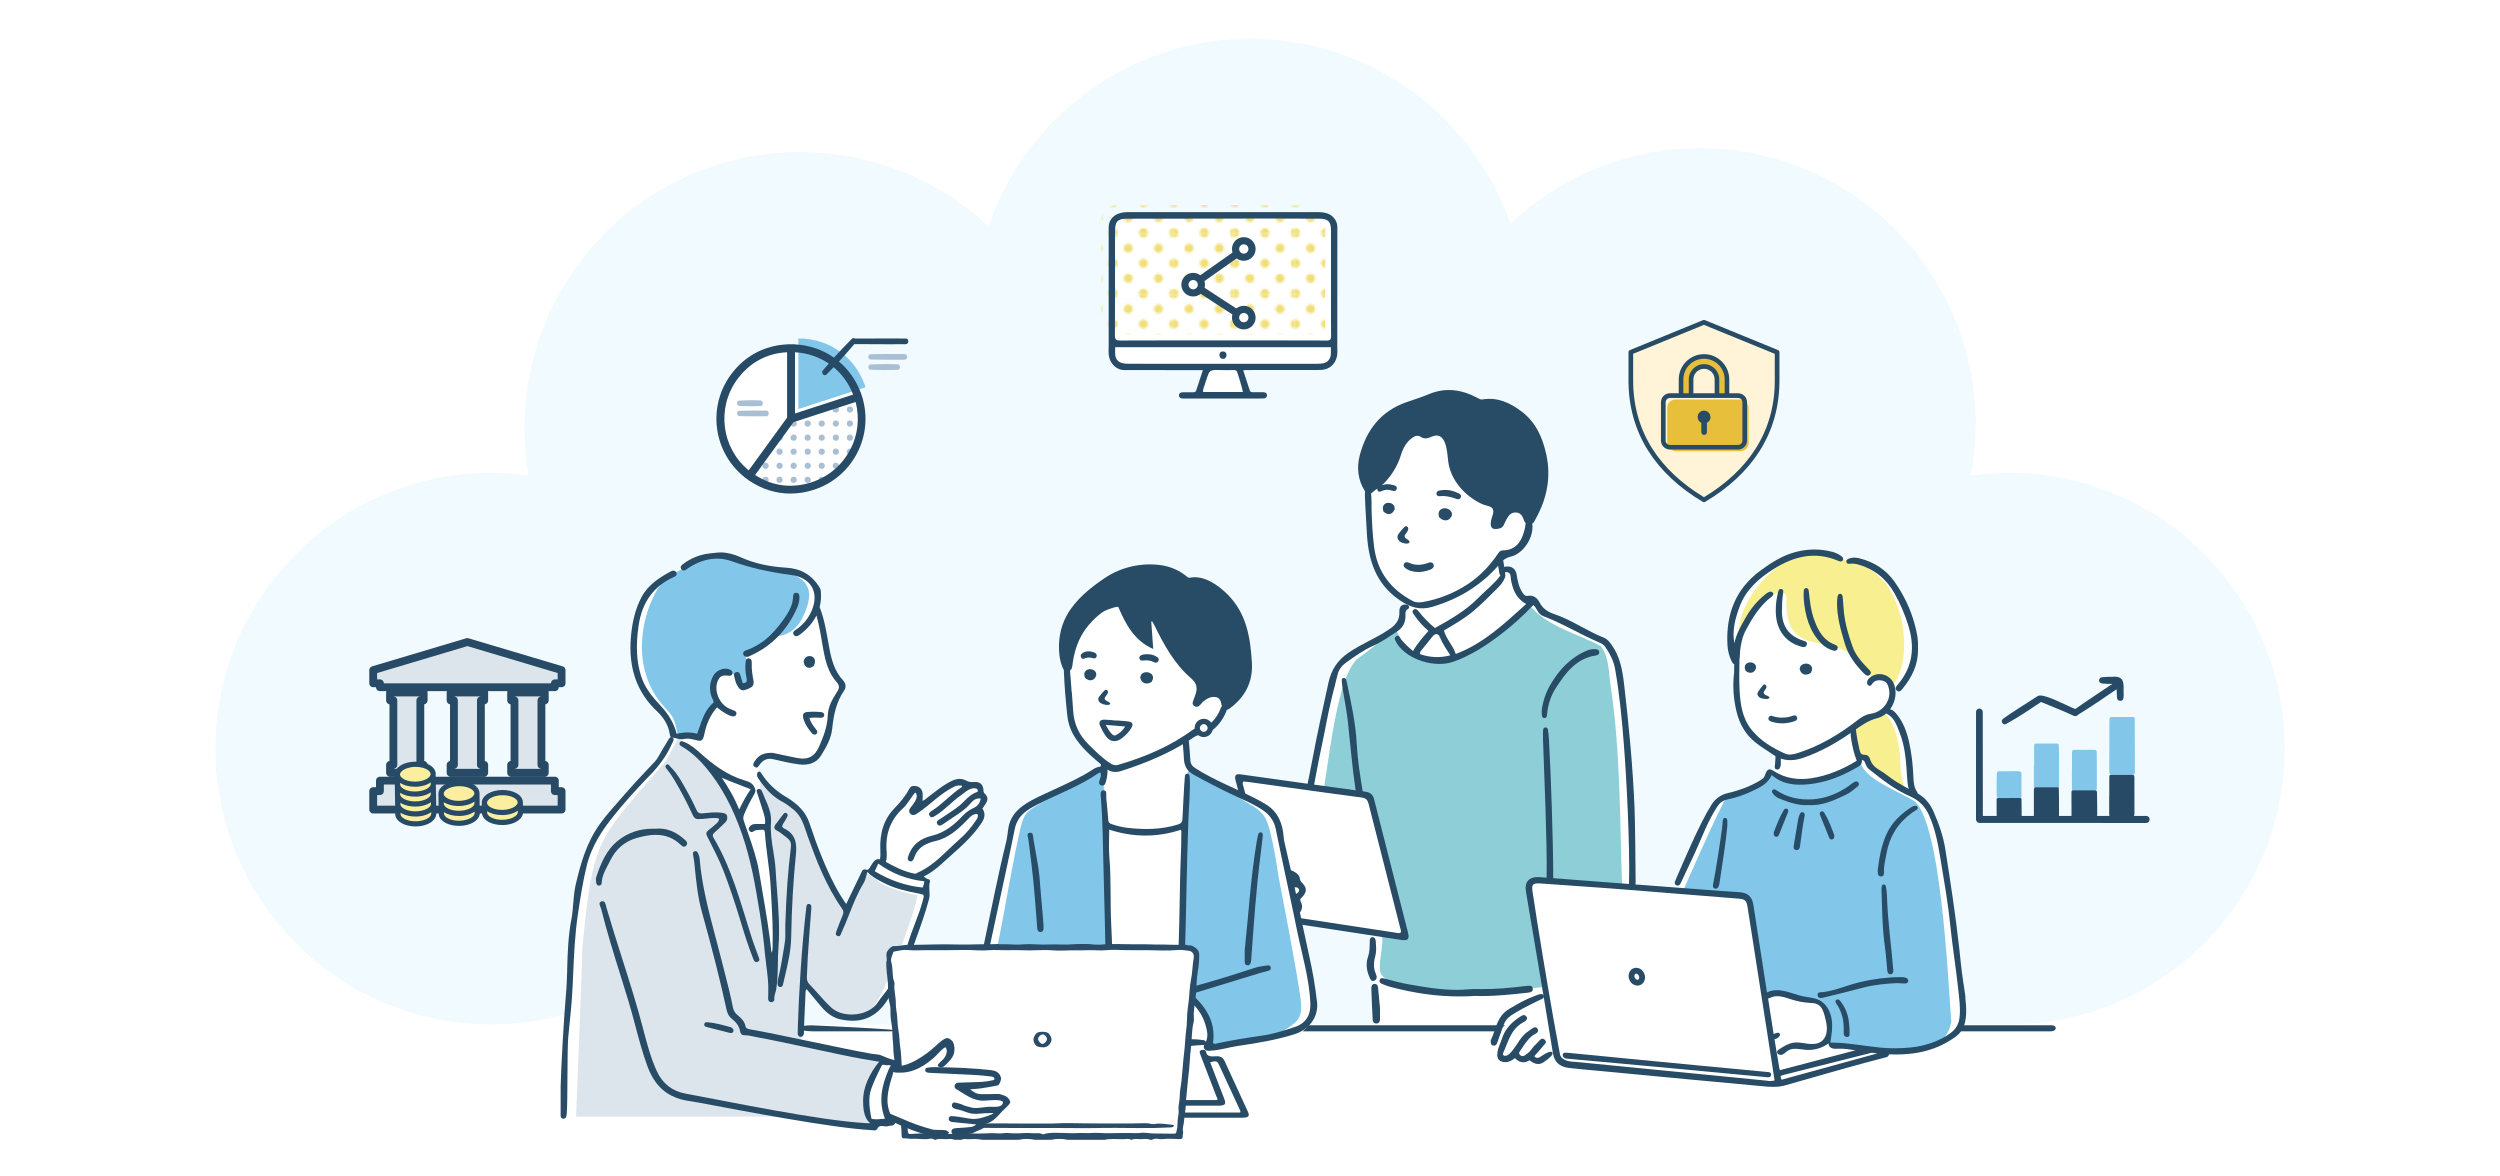 <?xml version="1.0" encoding="UTF-8"?>
<svg id="_レイヤー_1" data-name=" レイヤー 1" xmlns="http://www.w3.org/2000/svg" width="680" height="320" version="1.1" xmlns:xlink="http://www.w3.org/1999/xlink" viewBox="0 0 680 320">
  <defs>
    <style>
      .cls-1 {
        fill: #2a4c68;
      }

      .cls-1, .cls-2, .cls-3, .cls-4, .cls-5, .cls-6, .cls-7, .cls-8, .cls-9, .cls-10, .cls-11, .cls-12, .cls-13, .cls-14, .cls-15, .cls-16 {
        stroke-width: 0px;
      }

      .cls-2 {
        fill: #274b66;
      }

      .cls-17, .cls-18 {
        stroke: #284b66;
        stroke-width: 1.95px;
      }

      .cls-17, .cls-18, .cls-19 {
        stroke-miterlimit: 10;
      }

      .cls-17, .cls-6, .cls-19, .cls-20 {
        fill: none;
      }

      .cls-3 {
        fill: #8ecfd7;
      }

      .cls-18, .cls-14 {
        fill: #fff;
      }

      .cls-4 {
        fill: url(#_10_dpi_30_4);
      }

      .cls-5 {
        fill: #fff4d7;
      }

      .cls-7 {
        fill: #fcee9f;
      }

      .cls-8 {
        fill: #284b66;
      }

      .cls-9 {
        fill: #dce5ec;
      }

      .cls-10 {
        fill: #a9bfd3;
      }

      .cls-11 {
        fill: #82c7e9;
      }

      .cls-21 {
        clip-path: url(#clippath);
      }

      .cls-12 {
        fill: #f1fafe;
      }

      .cls-19 {
        stroke: #fff;
        stroke-width: 1.06px;
      }

      .cls-13 {
        fill: #f1de76;
      }

      .cls-20 {
        stroke: #274b66;
        stroke-linecap: round;
        stroke-linejoin: round;
        stroke-width: 2.13px;
      }

      .cls-15 {
        fill: #e8bf3b;
      }

      .cls-16 {
        fill: #f7ef90;
      }
    </style>
    <pattern id="_10_dpi_30_4" data-name=" 10 dpi 30 4" x="0" y="0" width="28.8" height="28.8" patternTransform="translate(-7168.79 -8300.92) scale(.57 -.57)" patternUnits="userSpaceOnUse" viewBox="0 0 28.8 28.8">
      <g>
        <rect class="cls-6" width="28.8" height="28.8"/>
        <g>
          <rect class="cls-6" width="28.8" height="28.8"/>
          <g>
            <path class="cls-13" d="M28.8-2.16c1.19,0,2.16.97,2.16,2.16s-.97,2.16-2.16,2.16-2.16-.97-2.16-2.16.97-2.16,2.16-2.16Z"/>
            <path class="cls-13" d="M14.4-2.16c1.19,0,2.16.97,2.16,2.16s-.97,2.16-2.16,2.16-2.16-.97-2.16-2.16.97-2.16,2.16-2.16Z"/>
            <path class="cls-13" d="M28.8,12.24c1.19,0,2.16.97,2.16,2.16s-.97,2.16-2.16,2.16-2.16-.97-2.16-2.16.97-2.16,2.16-2.16Z"/>
            <path class="cls-13" d="M14.4,12.24c1.19,0,2.16.97,2.16,2.16s-.97,2.16-2.16,2.16-2.16-.97-2.16-2.16.97-2.16,2.16-2.16Z"/>
            <path class="cls-13" d="M7.2,5.04c1.19,0,2.16.97,2.16,2.16s-.97,2.16-2.16,2.16-2.16-.97-2.16-2.16.97-2.16,2.16-2.16Z"/>
            <path class="cls-13" d="M21.6,5.04c1.19,0,2.16.97,2.16,2.16s-.97,2.16-2.16,2.16-2.16-.97-2.16-2.16.97-2.16,2.16-2.16Z"/>
            <path class="cls-13" d="M7.2,19.44c1.19,0,2.16.97,2.16,2.16s-.97,2.16-2.16,2.16-2.16-.97-2.16-2.16.97-2.16,2.16-2.16Z"/>
            <path class="cls-13" d="M21.6,19.44c1.19,0,2.16.97,2.16,2.16s-.97,2.16-2.16,2.16-2.16-.97-2.16-2.16.97-2.16,2.16-2.16Z"/>
          </g>
          <g>
            <path class="cls-13" d="M0-2.16c1.19,0,2.16.97,2.16,2.16S1.19,2.16,0,2.16-2.16,1.19-2.16,0-1.19-2.16,0-2.16Z"/>
            <path class="cls-13" d="M0,12.24c1.19,0,2.16.97,2.16,2.16s-.97,2.16-2.16,2.16-2.16-.97-2.16-2.16.97-2.16,2.16-2.16Z"/>
          </g>
          <g>
            <path class="cls-13" d="M28.8,26.64c1.19,0,2.16.97,2.16,2.16s-.97,2.16-2.16,2.16-2.16-.97-2.16-2.16.97-2.16,2.16-2.16Z"/>
            <path class="cls-13" d="M14.4,26.64c1.19,0,2.16.97,2.16,2.16s-.97,2.16-2.16,2.16-2.16-.97-2.16-2.16.97-2.16,2.16-2.16Z"/>
          </g>
          <path class="cls-13" d="M0,26.64c1.19,0,2.16.97,2.16,2.16s-.97,2.16-2.16,2.16-2.16-.97-2.16-2.16.97-2.16,2.16-2.16Z"/>
        </g>
      </g>
    </pattern>
    <clipPath id="clippath">
      <path class="cls-6" d="M215.16,113.92l18.27-5.94c3.28,10.09-2.24,20.93-12.33,24.2-6.05,1.97-12.08,1.01-17.22-2.72l11.29-15.53h0Z"/>
    </clipPath>
  </defs>
  <g>
    <path class="cls-12" d="M546.4,128.09c-3.3,0-6.53.23-9.72.65.78-4.35,1.21-8.83,1.21-13.42,0-41.72-33.82-75.54-75.54-75.54-19.8,0-37.81,7.63-51.29,20.1-10.5-29.09-38.35-49.89-71.06-49.89s-61.06,21.18-71.33,50.7c-13.44-12.32-31.34-19.84-51.01-19.84-41.72,0-75.54,33.82-75.54,75.54,0,4.2.36,8.31,1.02,12.32-3.13-.39-6.3-.62-9.53-.62-41.72,0-75.54,33.82-75.54,75.54s33.82,75.54,75.54,75.54c18.17,0,34.84-6.43,47.88-17.12v17.12h364.92c41.72,0,75.54-33.82,75.54-75.54s-33.82-75.54-75.54-75.54Z"/>
    <path class="cls-19" d="M546.4,128.09c-3.3,0-6.53.23-9.72.65.78-4.35,1.21-8.83,1.21-13.42,0-41.72-33.82-75.54-75.54-75.54-19.8,0-37.81,7.63-51.29,20.1-10.5-29.09-38.35-49.89-71.06-49.89s-61.06,21.18-71.33,50.7c-13.44-12.32-31.34-19.84-51.01-19.84-41.72,0-75.54,33.82-75.54,75.54,0,4.2.36,8.31,1.02,12.32-3.13-.39-6.3-.62-9.53-.62-41.72,0-75.54,33.82-75.54,75.54s33.82,75.54,75.54,75.54c18.17,0,34.84-6.43,47.88-17.12v17.12h364.92c41.72,0,75.54-33.82,75.54-75.54s-33.82-75.54-75.54-75.54Z"/>
  </g>
  <g>
    <g>
      <path class="cls-11" d="M580.68,202.79v6.8c0,.16,0,.33-.01.49-.02.45-.18.66-.53.66-1.92-.01-3.83,0-5.75-.02-.51,0-.66-.22-.66-.93,0-4.37,0-8.75.02-13.11,0-.33.02-.66.04-.98.02-.41.18-.68.5-.68h6c.28,0,.38.18.36.61-.03.95,0,1.9.01,2.86v4.3h.01Z"/>
      <path class="cls-2" d="M573.73,216.44v-4.87c0-.73.05-.81.57-.82h5.61c.52,0,.65.16.65.76,0,3.27,0,6.53.01,9.8,0,.45-.18.71-.32,1.03-.06.14-.2.15-.33.15-1.82,0-3.63,0-5.45-.03-.55,0-.77-.33-.77-1.09v-4.93h.02Z"/>
    </g>
    <g>
      <path class="cls-11" d="M553.28,208.25v-5.28c0-.57.13-.72.56-.72h5.65c.39,0,.48.12.51.65.07,1.4.04,2.8.05,4.2v6.17c0,.16,0,.33.01.49.05.59,0,.67-.44.67h-5.78c-.49,0-.62-.18-.63-.85v-5.33h.05Z"/>
      <path class="cls-2" d="M556.74,214.15h2.69c.57,0,.56,0,.59.78.06,2.15.02,4.3.03,6.44,0,.15,0,.3-.01.45-.02.19-.1.34-.26.36-.31.03-.63.07-.95.07-1.56,0-3.13-.01-4.69-.02-.18,0-.36-.03-.53.15s-.31.03-.38-.21c-.03-.11-.02-.23-.02-.35v-6.76c0-.76.12-.9.68-.9h2.85Z"/>
    </g>
    <g>
      <path class="cls-11" d="M563.58,209.6v-4.56c0-.14,0-.27.01-.4.05-.56.16-.68.57-.68.88,0,1.78,0,2.66.01h2.79c.63,0,.71.11.71.99,0,1.82.01,3.64.02,5.46v3.45c0,1.06-.01,1.1-.81,1.1-1.71,0-3.44-.02-5.15-.03h-.36c-.39.04-.46-.02-.46-.57v-4.75h.01Z"/>
      <path class="cls-2" d="M563.44,218.63v-3c0-.59.09-.68.5-.68h5.84c.46,0,.59.12.61.74.04,1.33.04,2.65.05,3.98v1.83c0,.4-.04.61-.46.65-1.19.14-2.37.02-3.56.06-.73.02-1.47,0-2.2,0-.11,0-.22,0-.32.04-.34.12-.45.02-.45-.45v-3.18h-.01Z"/>
    </g>
    <g>
      <path class="cls-11" d="M546.57,217.06h-2.79c-.53,0-.69-.21-.69-.93,0-1.86-.03-3.72.04-5.59.02-.6.13-.74.55-.76,1.74-.01,3.5-.02,5.25-.01.22,0,.46.09.67.16.19.06.23.29.23.52,0,2.05,0,4.12.01,6.17,0,.38-.18.43-.39.43h-2.88,0Z"/>
      <path class="cls-2" d="M546.41,217.06h2.96c.46,0,.48.04.49.65.01,1.38.03,2.78.03,4.16,0,.62-.07.68-.51.53-.1-.03-.19-.02-.3-.02h-5.19c-.76,0-.81-.09-.81-1.14,0-1.22,0-2.45-.01-3.67,0-.35.07-.52.39-.51.98.04,1.97.01,2.96.01h-.01Z"/>
    </g>
  </g>
  <g>
    <path class="cls-2" d="M584.45,222.24c-.28-.31-.66-.31-.79-.31h-44.33v-3.05c0-8.27,0-16.53-.02-24.8v-.1c.01-.23.04-.62-.22-.93-.12-.14-.34-.31-.71-.31s-.57.17-.69.31c-.27.31-.23.69-.21.93v.07c0,8.28,0,16.56-.01,24.84v3.95c.02.47.31,1,1.07,1h4.18c13.56,0,27.13,0,40.68.01h.24c.77,0,1.04-.5,1.05-.96,0-.35-.13-.57-.24-.7v.04Z"/>
    <path class="cls-2" d="M545.71,196.89c3.27-1.77,6.36-3.9,9.46-5.95,2.97,1.26,5.97,2.39,8.88,3.76.5.23.96.02,1.22-.32,3.55-2.18,7-4.54,10.45-6.9,0,.78.09,1.53.11,2.3-.02.98,1.51,1.2,1.72.23.06-.47.14-.93.07-1.38,0-2.68.39-4.88-3.15-4.54-.9-.01-1.81.01-2.7.12-1.1.13-1.1,1.59,0,1.7.9.1,1.85.13,2.79.11-3.36,2.27-6.77,4.49-10.09,6.83-1.9-.66-8.85-4.56-10.26-3.49-3.11,2.05-6.33,3.96-9.35,6.12-.85.61-.12,1.95.84,1.43Z"/>
  </g>
  <g>
    <g>
      <polygon class="cls-14" points="360.5 58.74 302.36 58.74 302.36 96.69 304.69 100.08 359.33 100.08 362.83 97.42 362.83 61.64 360.5 58.74"/>
      <path class="cls-14" d="M335.53,100.67c-1.17,0-2.35.04-3.52,0-3-.09-3-.1-3.92,2.7-.09.28-.19.55-.27.84-.19.8-.69,1.53-.59,2.42h10.81c-.03-.59-1.36-5.07-1.6-5.53-.2-.41-.55-.43-.93-.43h0Z"/>
    </g>
    <path class="cls-4" d="M360.47,80.29v-8.11c0-3.98,0-8.11-.01-12.15,0-2.94-1.26-4.2-4.16-4.21h-2.31c-3.1-.03-6.29-.05-9.47-.05h-.5c-13.74,0-27.46.03-40.24.05-2.98,0-4.19,1.29-4.2,4.42v9.28c0,6.27,0,12.73-.03,19.11,0,.6.06,1.35.6,1.88s1.24.61,1.88.61h.02c5.63-.03,11.11-.03,15.72-.03h24.82c4.9,0,10.18,0,15.61.03.49,0,1.2-.06,1.71-.57.5-.51.56-1.18.55-1.78-.03-2.82-.03-5.68-.02-8.45l.02-.02Z"/>
    <g>
      <path class="cls-2" d="M332.71,95.59c-.66-.03-1.03.34-1.03.99,0,.57.31.99.9,1.03.67.04.96-.4,1.05-.99-.04-.61-.32-1-.93-1.03Z"/>
      <path class="cls-2" d="M363.74,93.84c0-10.67,0-21.35.02-32.02,0-.73-.17-1.37-.54-1.99-1.12-1.82-2.92-2.13-4.81-2.13-17.17-.01-34.33,0-51.5,0-.97,0-1.92.1-2.82.46-1.59.63-2.53,2.01-2.53,3.66,0,10.67.01,21.35,0,32.02,0,1.06-.12,2.13.1,3.18.39,1.99,2.13,3.63,4.04,3.64,5.16.03,10.32.01,15.47.01h6.01c-.65,1.99-1.23,3.77-1.81,5.54-.15.45-.49.49-.88.49h-2.77c-.57,0-1.05.22-1.04.87,0,.6.47.79.98.83.22.02.45,0,.66,0h17.01c1.4,0,2.8,0,4.2-.01.56,0,1.07-.19,1.09-.85,0-.66-.48-.86-1.05-.86-.93-.01-1.84,0-2.77,0-.39,0-.72-.05-.87-.49-.56-1.78-1.15-3.55-1.78-5.47.43-.04.6-.07.78-.07,6.7-.01,13.41-.04,20.11-.02,2.4,0,4.22-1.46,4.64-3.84.18-1,.05-1.98.05-2.97l.02.02ZM327.24,106.62c-.1-.89.39-1.63.59-2.42.06-.29.17-.55.27-.84.91-2.8.91-2.79,3.92-2.7,1.17.04,2.35,0,3.52,0,.38,0,.72.01.93.43.22.46,1.56,4.95,1.6,5.53h-10.81,0ZM361.98,96.39c-.06,1.32-.95,2.28-2.26,2.46-.5.06-1.03.1-1.54.1-12.04,0-24.1.01-36.14.01-5.12,0-10.23,0-15.36-.02-2.14-.01-3.26-.89-3.35-2.55-.03-.62,0-1.24,0-1.95h58.66c0,.72.03,1.34,0,1.97h-.01ZM360.82,92.62c-4.56-.02-9.13-.03-13.69-.03h-28.95c-4.5,0-8.99,0-13.49.03-1.12,0-1.43-.28-1.43-1.41.05-9.46.02-18.92.03-28.38,0-2.56.72-3.34,3.13-3.34,13.41-.02,26.82-.04,40.24-.05,4.09,0,8.18.03,12.27.05,2.31.02,3.09.77,3.1,3.15.02,5.7,0,11.42,0,17.12,0,3.86-.03,7.73.02,11.6.01.94-.2,1.28-1.21,1.27h-.01Z"/>
    </g>
    <g>
      <polyline class="cls-17" points="338.31 67.72 324.54 77.43 338.31 86.39"/>
      <circle class="cls-18" cx="324.54" cy="77.43" r="2.24"/>
      <circle class="cls-18" cx="338.31" cy="67.72" r="2.24"/>
      <circle class="cls-18" cx="338.31" cy="86.39" r="2.24"/>
    </g>
  </g>
  <g id="_男性_" data-name=" 男性 ">
    <path id="_白" data-name=" 白" class="cls-14" d="M387.41,117.56h-4.29s-4.04,9.37-7.42,11.82c-3.37,2.45-3.67,3.36-3.67,3.36,1.13,12.31-1.98,22.61,10.86,31.04l-.15,1.33-1.49.65c1.31,3.52-1.73,5.65-6.54,8.28-4.01,2.03-7.75,3.67-9.75,5.95-3.93,5.66-7.55,30.01-8.37,33.96-.99.07-19.53-3.44-19.8-2.01l.29,2.03,5.05,18.25-4.5,1.23-2.7,4.18c.95,4.35,1.87,13.05,7.83,14.48,5.29.86,5.22-.84,8.55-2.38l21.96,3.87c1.46,6.72-2.38,4.38.45,15.17l.48,9.84h33.78l-1.79,4.88s-.39,2.53,1.49,3.71c1.88,1.19,2.53,1.04,3.13.5s1.43-.89,1.9-.35.22,1.12,1.77.76c1.53-.36,1.83-.81,1.83-.81,1.09,2.6,6.39-1.38,6.94-1.68l-7.38-44.29c-1.88-3.88,28.9.65,28.2,0,.5-14.28-.94-37.07-2.86-54.32-.7-4.46-1.44-10.89-6.22-13.13-4.79-2.23-15.2-7.49-15.2-7.49l-2.96-3.22c-3.48,2.12-5.51-7.42-5.72-7.94l-1.83-.45-1.34-2.93s1.68-.93,4.2-1.96c4.49-.69,4.14-11.79,3.19-13.16-10.08,8.35-20.91-15.46-20.07-19.21h-7.86v.03Z"/>
    <path id="_カラー" data-name=" カラー" class="cls-3" d="M419.01,239.46c2.57.59,22.2,1.88,22.2,1.88-.61-18.31-.41-36.78-3.13-54.94-.48-3.18-.44-8.03-2.66-10.63-6.18-3.39-14.05-5.14-18.97-10.66-3.38,2.67-14.78,14.04-20.99,14.29-8.26,1.62-14.01-2.38-15.69-8.46,0,0-6.8,5.57-9.9,7.79-6.29,3.74-8.49,29.82-9.92,36.2,1.66.19,4.75.44,6.39.68,3,.28,7.35.4,7.16,4.6,1.18,4.4,7.6,30.66,8.49,33.53.64,2.74-4.65-.91-6.18.39.87,2.52-1.44,8.77-.05,11.1,6.95,7.49,36.86,4.21,44.83,3.11l-4.83-27.27s.69-2.21,3.27-1.63h-.02Z"/>
    <g id="_アウトライン" data-name=" アウトライン">
      <g>
        <path class="cls-8" d="M381.99,255.71h0c.48,0,.79-.11.96-.32.23-.31.23-.87,0-1.84-.96-3.77-1.93-7.54-2.88-11.31-2.07-8.12-4.21-16.5-6.3-24.76-.34-1.37-1-1.95-2.43-2.15l-.7-.1c-.7-4.24-1.36-8.5-1.6-12.83-.3-5.73-1.55-11.35-2.74-16.97-.1-.47-.17-1.04-.82-1s-.49.6-.5,1.11c.07.56.14,1.22.23,1.87.47,2.89,1.07,5.78,1.39,8.68.69,6.29,1.2,12.6,2.13,18.85h0c.11.03.22.05.33.07-3.86-.52-7.75-1.06-11.62-1.6.24-1.27.49-2.53.72-3.8.84-4.51,1.87-8.99,2.71-13.49.8-4.26,1.9-8.44,2.95-12.63.34-1.36,1.18-2.47,2.3-3.27,2.38-1.69,4.76-3.4,7.45-4.6,2.29-1.01,4.31-2.5,6.4-3.83,1.62-1.03,2.36-2.5,2.32-4.39-.01-.65-.1-1.32.64-1.71.29-.15.43-.46.29-.79-.13-.32-.43-.4-.74-.45-1.12-.15-1.93.53-1.85,1.96.12,2.32-1.05,3.61-2.88,4.84-3.49,2.35-7.42,3.88-10.91,6.26-3.05,2.06-4.75,4.7-5.51,8.22-1.51,6.96-3.07,13.91-4.37,20.91-.4,2.18-.85,4.36-1.29,6.54-4.36-.61-8.71-1.21-12.99-1.82l-5.22-.73c-.19-.02-.36-.04-.51-.04-.41,0-.69.1-.84.3-.2.26-.21.7-.04,1.36,1.59,6.07,3.18,12.15,4.79,18.22l.1.38c.03.13.06.26.11.38h0c-.65.09-1.24.23-1.81.44-.57.2-1.1.48-1.59.81-1.24.85-2.19,2.13-2.9,3.86-.72,1.77-.67,3.45.19,5,.39.71.84,1.68.83,2.82-.01,1.85.95,3.28,1.79,4.32.48.59.87,1.14,1.2,1.67,1.11,1.78,3.36,3.02,5.49,3.02.35,0,.69-.03,1.01-.1.48-.1.97-.17,1.48-.21.84-.34,1.73-.6,2.51-1.06.45-.27.86-.57,1.28-.88l-.14-.02.21-.16c.24-.17.46-.32.66-.47.37-.26.69-.48.99-.72.02-.02.04-.03.06-.05,1.29-1.11,2.46-2.35,1.44-4.3-.28-.52.02-.81.29-1.05.05-.05.11-.11.16-.16,1.32-1.46,1.3-2.49-.1-3.93-.28-.29-.52-.57-.56-1.05-.07-.84-.68-1.33-1.3-1.76-.72-.49-1.55-.73-2.55-.73-.44,0-.91.04-1.5.14-1.3.21-2.61.47-3.88.71-.55.11-1.12.21-1.67.32l-.09-.18c.89-.68,1.93-1,2.93-1.3.2-.06.4-.12.6-.18l.19-.06c.99-.31,2.01-.64,2.73-1.46.82-.94,1.01-1.9.55-2.87-.41-.88-1.1-1.32-2.09-1.32-.15,0-.31,0-.48.03-1.18.14-2.37.33-3.52.51-.28.04-.56.09-.84.13-.06-.37-.16-.73-.26-1.1l-1.32-5.05c-.94-3.56-1.86-7.13-2.79-10.7-.02-.1-.06-.2-.1-.3-.13-.36-.27-.77-.03-1.24l.02-.03h.04c.14.01.28.02.41.03.3.02.6.04.89.09,2.69.37,5.37.74,8.06,1.12,7.49,1.04,15.24,2.12,22.86,3.13,1.22.16,1.6.76,1.86,1.8,1.85,7.32,3.74,14.76,5.59,21.95.99,3.86,1.97,7.72,2.95,11.58.02.1.05.19.09.29.11.34.21.69.1,1.06v.02h-.02c-.16.12-.33.17-.52.17-.16,0-.32-.03-.48-.06-.07-.01-.15-.03-.22-.04-4.83-.73-9.66-1.48-14.49-2.21l-6.05-.93c-1.78-.28-3.61-.55-5.42-.82-.06,0-.13-.02-.2-.03-.21-.03-.44-.07-.64-.07-.5,0-.76.22-.83.74-.11.82.56.91,1.21,1.02l7.38,1.13c6.77,1.03,13.53,2.06,20.3,3.11.35.05.65.09.88.09h.07ZM346.28,232.22h.12c.18-.03.37-.05.55-.05.39,0,.71.1,1.01.31l.05.03v.06c-.11,1.03-.82,1.23-1.57,1.44l-.12.03c-2.62.72-5.6,1.54-7.35,4.3-.06.1-.14.2-.2.29-.28.38-.52.7-.27,1.16.19.34.47.5.87.5.23,0,.48-.05.72-.1.98-.2,1.95-.41,2.93-.64,1.5-.33,3.04-.67,4.56-.98.85-.17,1.7-.2,2.36-.22h.09c.55,0,1.2.11,1.39.91v.05l-.02.04c-.44.51-1.03.65-1.61.78-.18.04-.37.09-.55.14-2.22.68-4.49,1.35-6.68,1.99l-.38.11c-.54.16-.87.36-1.01.62-.1.19-.11.4-.03.67.13.43.36.61.76.61.26,0,.54-.07.82-.16,2.76-.85,5.5-1.68,8.31-2.52.37-.12.71-.18,1.02-.22.12-.01.26-.02.38-.02.17,0,.67,0,.87.52.22.59-.27.94-.62,1.19-1.45,1.04-3.1,1.71-4.7,2.37-.24.1-.48.2-.72.3-.31.13-.63.26-.95.38-.54.21-1.1.44-1.64.68-.41.19-.84.54-.57,1.16.15.33.39.5.72.5.16,0,.33-.04.52-.11,1.46-.57,2.93-1.17,4.34-1.76l.31-.13c.45-.19.9-.38,1.39-.38.28,0,.53.06.8.18l.04.02v.04c.33,1-.48,1.52-.91,1.8-.33.21-.65.43-.98.64-1.53,1.01-3.12,2.06-5,2.51-.34.09-.69.13-1.05.13-1.57,0-3.09-.77-3.85-1.95-.48-.74-1.04-1.6-1.72-2.35l-.02-.02c-.13-.15-.28-.31-.33-.5-.22-.76-.47-1.53-.7-2.28-.59-1.84-1.19-3.74-1.51-5.66-.3-1.82,1.5-4.63,4.04-5.32,1.8-.49,3.73-.84,6.11-1.1h-.01Z"/>
        <path class="cls-8" d="M416.76,269.6c.14-.17.19-.4.16-.68-.06-.54-.37-.81-.96-.81-.19,0-.39.02-.59.05h-.1c-4.72.61-8.61.88-12.25.88-.51,0-1.01,0-1.52-.02h-.46c-.53,0-1.02.02-1.49.06-1.09.11-2.23.16-3.39.16-4.54,0-9.09-.81-13.48-1.59l-.12-.02c-1.37-.24-2.73-.61-4.06-.96-.61-.16-1.22-.32-1.84-.48l-.11-.02c-.2-.05-.41-.11-.61-.11-.35,0-.57.17-.68.52-.21.68.4.94.85,1.12l.06.03c.56.23,1.31.52,2.1.73,6.7,1.76,12.64,2.57,18.68,2.57,1.41,0,2.85-.04,4.28-.14.61.03,1.26.04,1.94.04,3.77,0,8.14-.44,12.33-.91.46-.05.98-.11,1.24-.45h0Z"/>
        <path class="cls-8" d="M375.37,274.28l-.13-1.37c-.12-1.27-.23-2.57-.37-3.88v-.11c-.06-.54-.14-1.3-.96-1.3-.27,0-.47.09-.62.23-.31.32-.29.89-.28,1.2.09,2.81.22,5.6.36,8.29.03.68.39,1.06.98,1.06h.03c.6-.01.96-.41.98-1.11.02-.66.02-1.33.01-2.04v-.99h-.01Z"/>
        <path class="cls-8" d="M444.61,219.96c-.47-11.21-1.55-22.71-2.86-33.89-.44-3.74-1.09-7.47-3.38-10.65-.57-.8-1.14-1.57-2.07-1.95-4.68-1.84-8.8-4.86-13.6-6.46-1.69-.56-3.09-1.48-3.96-3.18-.62-1.19-1.65-2.04-3.21-1.76-.71.13-1.11-.4-1.45-.94-.96-1.47-1.29-3.14-1.55-4.83-.23-1.55-1.35-2.37-2.87-2.19-.17.02-.34.04-.5.09l-.28-1.72c-.03-.19-.09-.39-.27-.55-.14-.12-.34-.2-.52-.2h-.05c-.23.02-.47.16-.62.34-.12.15-.16.33-.14.5l.55,3.37c.03.19.09.39.27.55,0,0,.02.01.03.02-1.69,2.31-3.98,4.03-5.96,6.05-3.44,3.51-7.64,5.92-11.87,8.26-1.67-1.35-3.1-2.88-4.43-4.52-.33-.4-.76-.89-1.32-.5-.67.47-.2,1.01.11,1.48,1.07,1.6,2.37,3.01,3.87,4.34-1.51,1.73-3.01,3.37-4.18,5.47-1.26-1.04-2.26-2.01-3.17-3.07-.38-.45-.63-1.49-1.41-.97-.83.54-.11,1.32.19,1.96.03.07.09.15.14.22,2.88,4.27,10.18,6.46,15.05,4.81,4.89-1.65,9.06-4.44,13.11-7.52,3.16-2.4,6.06-5.07,8.8-7.94.59.46.84,1.09,1.18,1.63.38.62.84,1.12,1.53,1.38,5.25,1.98,10.04,4.94,15.18,7.15.65.28,1.27.61,1.68,1.21,1.24,1.82,2.27,3.74,2.66,5.95,1.21,6.72,1.84,13.53,2.38,20.33.78,9.73,1.69,28.11,1.43,37.86,0,.38-.12.8.19,1.09,1.32.45,1.61-.11,1.6-1.33-.03-3.85-.13-16.05-.29-19.91h.01ZM386.28,177.95c-.16-.69.29-.99.56-1.35.93-1.17,1.85-2.33,2.8-3.47.74-.9,1.56-.89,1.99.15.69,1.71,1.72,3.22,2.87,4.97-2.95.77-5.61.57-8.23-.31h.01ZM395.96,177.86c-.81-2.44-2.62-4.06-3.2-6.36,2.68-1.6,5.38-3.14,7.79-5.12s4.55-4.22,6.77-6.4c.84-.84,1.61-1.73,2.02-2.87.12-.31.22-.63.04-.89.05-.11.06-.22.04-.35l-.04-.28c.07,0,.15.01.22.01.96,0,1.28.55,1.31,1.43.02.48.13.96.23,1.43.52,2.37,1.51,4.46,3.98,5.83-5.98,5.38-11.62,10.76-19.16,13.59h0Z"/>
        <path class="cls-8" d="M421.35,201.6c-.05-1-.17-2-.29-3-.04-.36-.2-.7-.62-.73-.52-.04-.7.36-.72.76-.05.83-.05,1.66-.02,2.49.31,9.35,1.15,27.94.98,37.3-.02,1.32.36,1.66,1.53,1.37.31-.44.27-.93.27-1.4,0-9.18-.62-27.6-1.14-36.77h.01Z"/>
        <path class="cls-8" d="M434.13,176.59c-.84-.09-1.65.02-2.44.35-4.52,1.88-7.66,5.27-10.04,9.39-1.27,2.2-2.02,4.64-2.29,6.81,0,.61-.01.82,0,1.04.03.48.05,1.07.65,1.13.72.05.76-.6.81-1.12.22-2.57,1.04-5.03,2.42-7.14,2.65-4.09,5.55-8.02,10.93-8.78.48-.06.83-.34.83-.85s-.36-.78-.85-.82v-.02Z"/>
        <path class="cls-8" d="M373.87,266.72c.62-.3.76-.96.37-1.82-.65-1.45-.69-2.98-.16-4.83.15-.52.19-1.11.21-1.52,0-.16.02-.3.03-.41l-.04-.78c-.02-.44-.03-.78-.06-1.11-.03-.44-.1-1.34-.86-1.34h-.1c-.67.06-.68.72-.69,1.26v.44c-.03,1.2-.06,2.44-.46,3.6-.6,1.74-.48,3.55.36,5.53.2.48.46,1.09.99,1.09.13,0,.26-.03.4-.11h0Z"/>
        <path class="cls-8" d="M421.7,286.1c-.66,0-1.77.72-2.36,1.12-.1.06-.18.12-.23.15-.32.2-.64.38-.96.38-.28,0-.54-.15-.8-.45.26-.35.72-.87,1.18-1.38.45-.5.87-.98,1.09-1.28.09-.12.2-.23.32-.36.28-.29.55-.57.54-.91,0-.2-.12-.38-.32-.57-.21-.18-.4-.28-.61-.28-.4,0-.7.36-1,.7-.1.12-.19.23-.29.33l-.06.06c-.31.3-1.24,1.2-1.37,1.43-.5.86-1.27,1.46-2.02,1.98-.22.16-.45.23-.67.23-.28,0-.53-.13-.76-.37-.36-.39-.14-.71.13-1.09l.06-.09c.18-.26.36-.52.55-.81.97-1.44,1.96-2.92,3.61-3.76.32-.16.53-.39.6-.65.06-.22.01-.45-.13-.67-.17-.26-.38-.39-.65-.39-.22,0-.46.09-.73.28-.31.2-.61.41-.89.63-.17.12-.33.24-.5.36-1.17.83-1.94,2-2.69,3.14-.39.6-.8,1.2-1.24,1.76l-.19.23c-.44.54-.84,1.05-1.5,1.29-.15.05-.29.09-.41.09-.19,0-.35-.06-.48-.19-.16-.16-.18-.36-.05-.63.3-.64.56-1.33.81-1.94.99-2.48,2.02-5.04,4.76-6.42.35-.18.8-.48.89-.88.05-.22-.01-.46-.19-.69-.18-.23-.39-.35-.64-.35-.35,0-.7.23-1.01.44l-.09.05c-2.52,1.62-4.13,3.57-4.89,5.99-.14.43-.31.84-.47,1.26-.4.98-.81,2-.78,3.15.03,1.06.54,1.66,1.62,1.86.2.04.4.05.6.05,1.03,0,1.88-.54,2.57-1.09.72.74,1.49,1.13,2.29,1.13.55,0,1.13-.19,1.7-.56.82.69,1.59,1.03,2.32,1.03.56,0,1.11-.19,1.67-.6l.12-.09c1.06-.74,2.44-1.81,2.1-2.43-.1-.16-.26-.24-.48-.24l-.04.04Z"/>
        <path class="cls-8" d="M407.57,282.71c.45-1.27.91-2.56,1.38-3.85.4-1.1,1.04-1.93,2-2.6,1.88-1.32,4.76-2.74,7.06-3.88l.8-.39c.09-.04.18-.09.28-.12.45-.18,1.05-.44.8-1.1-.1-.26-.33-.38-.68-.38-.56,0-1.33.33-1.83.54-.14.06-.26.11-.34.14-2.03.72-3.92,1.82-5.73,2.88l-.8.47c-2.48,1.43-3.26,3.73-4.02,5.97-.31.91-.61,1.78-1.01,2.61-.03.78.05,1.26.65,1.38.09.02.17.03.24.03.53,0,.77-.45.9-.84l.3-.84v-.02Z"/>
      </g>
      <g>
        <path class="cls-8" d="M382.01,147.79s.11.02.16.03c.14.03.27.04.37.04h.03c.09,0,.17,0,.26-.02.37-.06.59-.23.56-.48-.02-.15-.12-.26-.23-.36l-.02-.02c-.11-.11-.21-.18-.31-.26-.07-.05-.15-.1-.22-.14-.09-.05-.17-.11-.24-.16-.12-.11-.21-.23-.28-.38-.04-.11-.05-.2-.04-.29.02-.15.14-.3.24-.44.12-.16.23-.32.35-.51.32-.41.47-.84.39-1.16-.06-.26-.24-.45-.5-.5-.03,0-.06,0-.1-.01-.23,0-.36.15-.47.26l-.44.47c-.12.13-.24.27-.36.4-.1.12-.19.23-.28.35-.07.1-.15.19-.22.29l-.02.02c-.16.2-.33.4-.44.67-.15.39-.11.82.12,1.21.24.43.67.66.98.79.2.09.41.13.61.18h.1Z"/>
        <path class="cls-8" d="M379.27,137.76c-.19-.49-.65-.85-1.23-.96-.63-.13-1.23.06-1.59.49-.24.3-.47.84-.19,1.74v.04l.04.03c.33.36.74.62,1.16.69h0c.82.16,1.52-.32,1.88-1.3l.02-.04-.07-.67v-.02h-.02Z"/>
        <path class="cls-8" d="M394.84,139.39c-.21-.53-.72-.94-1.37-1.09-.71-.16-1.39.01-1.8.46-.28.31-.55.88-.24,1.86v.04l.04.03c.37.4.83.69,1.3.8h0c.93.21,1.73-.28,2.15-1.31l.02-.05-.07-.72v-.03h-.02Z"/>
        <path class="cls-8" d="M396.98,134.32c-1.73-.95-3.59-1.31-5.53-.88-.48.11-.85.46-.7,1.01.14.52.6.55,1.04.5,1.15-.13,2.26.12,3.27.38.46.16.82.3,1.2.41.47.14.87.03,1.07-.43.18-.4.03-.8-.34-1h-.01Z"/>
        <path class="cls-8" d="M388.49,153.1c-1.8.66-3.56.77-5.34-.06-.47-.22-1.01-.18-1.27.37-.27.56.13.94.53,1.23.78.57,1.69.79,2.63.9,1.41.17,2.77-.13,4.06-.63.57-.22,1.05-.65.83-1.33-.23-.71-.86-.71-1.45-.5h0Z"/>
        <path class="cls-8" d="M420.57,123.55c-1.01-4.62-2.84-8.69-6.67-11.6-3.11-2.35-6.54-3.99-10.64-3.31-.54.1-.91-.15-1.34-.38-4.28-2.3-8.67-2.98-13.31-1.03-1.98.83-4.04,1.46-6.07,2.17-6.97,2.44-10.86,7.54-12.69,14.45-.86,3.43-.5,6.65,1.36,9.66.04.06.09.13.13.19-.03.1-.04.2-.06.31-.04.31-.03.63-.02.94.09,3.26.36,6.47.51,9.71.35,7.46,2.28,14.02,8.92,18.58,2.93,2,5.57,2.81,8.99,1.79,7.31-2.18,13.52-5.99,18.41-11.85.78-.94,1.62-1.49,2.83-1.78,3.51-.81,6.4-5.38,5.85-8.95.47-.31.7-.9.98-1.4,3.03-5.49,4.2-11.25,2.83-17.5h.01ZM408.73,149.71c-.47,0-.85.27-1.12.66-2.39,3.53-5.12,6.45-8.68,8.72-3.61,2.31-7.68,3.93-11.93,4.66-.79.14-1.87.17-2.66-.24-6.03-3.14-9.72-7.97-10.58-14.74-.43-3.42-.61-6.97-.7-10.4-.04-1.35.07-2.76-.14-4.1,0,0,.01,0,.02-.02.53-.52,1.12-.95,1.71-1.37-.05.15-.05.31.04.49.24.51.69.41,1.11.21.84-.4,1.69-.48,2.61-.19.56.18,1.27.36,1.48-.37.24-.84-.53-.96-.94-1.09-1.18-.33-2.19-.31-3.12.06.37-.3.73-.62,1.05-.98,1.9-2.14,3.33-4.49,4.17-7.22.57-1.86,1.46-3.57,3.14-4.75.7-.49,1.5-.73,2.21-.24,1.04.71,1.93.46,2.96,0,4.03-1.82,4.27,4.16,4.53,6.51.59,5.29,4.6,9.68,9.32,11.84.96.44,2.35.43,2.81,1.27.49.9-.26,2.1-.45,3.17-.36,2,.29,2.63,2.26,2.16.62-.15.99-.48,1.24-1.04.32-.72.65-1.45,1.09-2.11.53-.81,1.28-1.3,2.33-1.19.97.1,1.49.72,1.8,1.53.19.5.35,1.01.7,1.35-.06.38-.12.78-.18,1.22-.7,3.3-2.21,6.2-6.1,6.19h0Z"/>
      </g>
    </g>
  </g>
  <g id="_女性_" data-name=" 女性 ">
    <path id="_白-2" data-name=" 白-2" class="cls-14" d="M499.87,151.34s-11.98-3.93-19.28,3.55-9.13,9.58-9.63,13.92c-.5,4.33,1.14,10.53,1.14,10.53,0,0,.22,4.92.18,8.7-.04,3.79,2.05,10.82,6.56,13.83,4.51,3.01,5.02,3.29,5.02,3.29l-1.14,5.57-1.28-.93s-.28.68-1.28,2.01c-1,1.32-2.23,2.05-4.88,3.11s-7.52.86-8.81,3.37c-1.28,2.51-11.18,24.09-11.18,24.09l-37.45-2.97s-1.82,0-2.01,1.92c-.18,1.92,7.66,45.6,7.66,45.6,0,0,0,2.62,3.43,2.94,3.43.32,56.13,5.38,56.13,5.38l29.49-8.32.8-.9s10.69.33,15.21-2.72c4.51-3.05,5.34-3.74,5.43-7.02.1-3.29-3.65-31.7-3.65-31.7,0,0-2.79-20.21-4.93-23.49-2.15-3.29-4.84-4.93-4.84-4.93,0,0-1.05-2.73-1.18-6.7-.14-3.97-.78-10.27-2.87-12.78s-3.47-3.83-3.47-3.83c0,0,1.1-.87,1.41-2.74s2.42-3.11,2.47-3.29c.04-.18,5.29-6.06,3.83-12.46s-3.55-14.64-7.62-17.52c-4.06-2.87-6.8-4.43-8.87-4.33-2.07.1-3.53-.04-3.85-.46s-.56-.73-.56-.73v.02Z"/>
    <g id="_カラー-2" data-name=" カラー-2">
      <g>
        <path class="cls-16" d="M516.94,209.62s.36-11.71-4.47-15.69c-2.1,1.56-7.5,1.92-8.18,4.86l1.32,6.06c-.37.61.29,1.29.93,1.06.28,0,.5.21.67.37,1.35,2.96,10.25,8.17,10.92,8.86l-1.18-5.54h0Z"/>
        <path class="cls-16" d="M512.45,158.12c-4.11-4.5-8.66-5.93-12.55-6.01-10.38-8.61-28.49,10.48-26.78,20.85,1.39-3.88,5.93-11.81,10.6-11.55,1.29-.38,2.28-.13,2.19,1.41-.13,5.78.69,10.11,7.02,11.77,11.46,2.66,8.63,1.43,16.5,10.12,1.74-1.11,4.21-.82,4.97,2.32,6.01-6.98,3.74-22.1-1.95-28.92h0Z"/>
      </g>
      <path class="cls-11" d="M481.25,210.23s-.49,2.09-2.97,3.34c-2.48,1.26-7.73,2.59-8.9,3.79s-11.53,24.8-11.53,24.8l16.93,1.9s.81.18,1.2,1.07,3.78,26.16,3.78,26.16c4.21-3.27,8.18.53,12.72,1.02,2.29.16,3.83.99,4.22,2.04s1.27,5.56.83,6.98.52,2.95.52,2.95c0,0,4.61.09,8.65,1.24s10.32.69,12.19.23c4.85-1.16,10.79-1.07,11.85-7.86-.87-11.41-2.84-55.95-10.53-60.31-5.52-3.05-14.11-6.38-14.17-10.81-.41.48-2.83,1.8-3.4,2.14-2.13,3.22-16.49,5.43-20.41,1.39l-.99-.1h.01Z"/>
    </g>
    <g id="_アウトライン-2" data-name=" アウトライン-2">
      <g>
        <path class="cls-8" d="M480.85,291.59l-1.63-.15c-5.18-.49-11.06-1.04-16.75-1.59-5.43-.52-11.09-1.06-16.08-1.55l-19.94-1.94c-.05-.01-.13-.02-.24-.02h-.45c-.16,0-.66,0-.7.61-.03.46.24.78.82.95.16.04.32.06.47.07l7.38.67c4.52.4,9.19.83,13.78,1.26,6.06.56,12.15,1.13,18.03,1.68l6.25.59c1.04.1,2.09.19,3.13.3l.35.03c1.81.17,3.63.34,5.44.51.1,0,.17.01.23.01.68,0,.8-.43.81-.68.03-.67-.57-.72-.9-.76h0Z"/>
        <path class="cls-8" d="M444.4,267.84c.32.16.65.24.99.24.27,0,.53-.05.78-.16.56-.23.98-.71,1.17-1.33.18-.57.14-1.2-.11-1.79s-.67-1.05-1.2-1.32c-.32-.16-.65-.24-.99-.24-.27,0-.53.05-.78.16-.56.23-.98.71-1.17,1.33-.18.57-.14,1.2.11,1.79s.67,1.05,1.2,1.32ZM444.59,265.2c.05-.17.15-.29.28-.34.05-.02.11-.03.16-.03.09,0,.18.02.28.07.2.11.36.29.47.53.1.23.12.49.05.7-.05.17-.15.29-.28.34-.05.02-.11.03-.16.03-.09,0-.18-.02-.28-.07-.2-.11-.36-.29-.47-.53-.1-.23-.12-.49-.05-.7Z"/>
        <path class="cls-8" d="M534.62,271.3c-.19-1.6-.47-3.17-.7-4.76-.44-2.94-.7-5.9-1.03-8.85-.99-8.89-2.36-17.72-3.74-26.56-.56-3.64-1.77-7.05-3.26-10.44-1.11-2.52-2.78-4.21-5.12-5.32-1.73-.82-3.38-1.76-5.02-2.76-1.57-.96-2.92-2.23-4.5-3.13-1.33-.76-2.2-1.68-2.64-3.11-.2-.67-.72-1.09-1.39-1.06-1.01.03-1.24-.55-1.43-1.35-.44-1.9-.82-3.82-1-5.78-.04-.41-.15-.88-.68-.88s-.64.46-.69.88c-.13,1-.03,1.99.12,2.98.31,1.97.78,3.89,1.49,5.77-3.88,2.37-7.9,4.06-12.33,4.75-3.67.55-7.11.05-10.28-1.98-1.19-.77-1.72-.53-2.22.81-.21.59-.39,1.11-1,1.49-2.85,1.81-5.97,2.95-9.21,3.71-1.97.47-3.38,1.49-4.44,3.14-3.16,4.94-7.59,15.39-9.89,20.74-.2.46-.22.94.29,1.19.57.29.98-.04,1.19-.55.47-1.06,3.34-7.11,3.83-8.16,1.94-4.23,3.51-8.63,6.06-12.58.7-1.09,1.56-1.77,2.83-2.03,2.24-.48,4.44-1.19,6.49-2.17,2.16-1.03,4.49-1.98,5.55-4.48,2.99,2.63,6.5,2.87,10.14,2.5,4.5-.46,8.63-2.05,12.54-4.28.94-.53,1.99-.89,1.86-2.3.69.07.78.57.94.98.22.54.45,1.09.93,1.46,3.51,2.8,7.03,5.6,11.19,7.42,2.44,1.06,4.15,2.77,5.23,5.23,1.64,3.69,2.39,7.59,3.03,11.53.99,6.07,2.09,12.14,2.7,18.26.59,5.8,1.54,11.54,2.16,17.33.28,2.62.67,5.2.37,7.83-.21,1.82-1.01,3.16-2.49,4.26-2.94,2.17-6.97,3.49-10.58,3.86-2.83.3-5.69.33-8.52.05-4.15-.41-8.26-1.22-12.44-1.34-.37,0-.74-.01-1.12-.01.36-2.12.7-4.28.37-6.38-.33-2.12-1.47-4.22-3.38-5.18-1.33-.67-2.88-.72-4.34-1.02-1.63-.33-3.18-.98-4.79-1.37-1.62-.39-3.38-.5-4.88.2-.06.03-.14.07-.2.12-.68-4.34-1.35-8.67-2.01-12.93l-1.68-10.83c-.36-2.35-1.55-3.42-3.98-3.54-1.78-.1-3.59-.23-5.19-.35-8.49-.64-16.99-1.28-25.48-1.93-7.85-.6-15.7-1.19-23.55-1.8-.17-.01-.35-.02-.52-.02-1.17,0-2.04.33-2.6.98-.59.69-.78,1.71-.55,3.02.5,2.98,1.01,5.98,1.5,8.88l.13.76c.45,2.6.9,5.28,1.34,7.93l.81,4.82c1.18,6.99,2.39,14.22,3.53,21.4.41,2.56,1.81,3.85,4.52,4.15,2.4.27,4.84.49,7.2.7,1.12.1,2.23.2,3.35.31,2.45.23,8.7.83,8.7.83,4.33.41,8.66.82,12.99,1.23,6.07.57,13.23,1.24,20.35,1.89,1.01.1,1.93.17,2.86.17,1.23,0,2.29-.14,3.3-.43,1.72-.49,3.45-.99,5.17-1.48l.15-.04c7.21-2.07,14.67-4.21,22.07-6.1.19-.05.43-.13.54-.31.11-.15.18-.32.26-.49,2.26.1,4.51.03,6.75-.28,3.03-.43,6.02-1.33,8.69-2.84,1.5-.85,3.19-1.79,4.2-3.23.97-1.38,1.27-3.15,1.32-4.8.04-1.45-.06-2.88-.23-4.32l.06-.02ZM481.67,294.05c-.36,0-.72-.05-1.09-.1-.18-.02-.37-.05-.55-.06-5.56-.53-11.13-1.09-16.51-1.63l-.37-.03c-3.2-.32-6.4-.64-9.61-.95-3.16-.31-6.32-.62-9.47-.93-4.66-.45-9.95-.97-15.1-1.48-.26-.02-.52-.04-.79-.06-.91-.06-1.85-.12-2.69-.6-.71-.4-1.06-.83-1.17-1.43l-.41-2.2c-.44-2.34-.88-4.76-1.31-7.17-2.19-12.43-4.05-23.74-5.7-34.57,0-.05-.02-.11-.03-.17,0-.04-.02-.07-.02-.12-.16-1.01-.11-1.57.16-1.89.22-.27.64-.38,1.34-.38.19,0,.39,0,.63.02,2.74.2,5.6.39,8.11.57l.26.02c3.06.21,6.23.43,9.34.66,5.43.4,10.91.85,16.21,1.28l4.75.38c1.59.13,3.16.26,4.75.38l.9.07c3.03.24,6.17.51,9.26.74,2.18.17,2.47.43,2.81,2.51.47,2.9.93,5.85,1.36,8.71,0,0,.43,2.72.63,4.03l1.48,9.5c.96,6.13,1.92,12.25,2.87,18.37.23,1.47.46,2.95.68,4.45l.29,1.9c-.3.1-.62.15-.97.15h-.02ZM483.98,290.54v-.04c-.16-.91-.32-1.84-.48-2.78l-.04-.26c-.27-1.56-.53-3.16-.8-4.77h0c.69-.15,1.28-.51,1.52-1.18-.05-.47-.31-.68-.68-.61-.38.07-.78.18-1.07.39-.07-.46-.15-.9-.21-1.36-.44-2.77-.87-5.54-1.3-8.33.31-.06.63-.22.91-.34,1.77-.74,3.76.07,5.6.64,1.55.48,3.15.78,4.77.88.77.05,1.57.06,2.24.44,1.16.63,1.6,2.04,1.93,3.33.3,1.17.6,2.36.54,3.56s-.52,2.45-1.5,3.16c-1.03.76-2.43.79-3.7.63s-2.55-.48-3.82-.3c-1.41.19-2.68.98-3.88,1.76-.27.17-.55.37-.63.68-.15.63.72,1.05,1.34.85.61-.21,1.03-.76,1.57-1.11,1.4-.9,3.23-.36,4.9-.22,2.19.17,4.45-.47,6.21-1.78-.13.59.36,1.15.91,1.35.56.2,1.17.14,1.77.12,1.54-.05,3.09.18,4.62.43l-20.52,5.39c-.16-.19-.18-.35-.21-.54h.01ZM491.98,291.65l-7.4,2.04c-.19-.52-.3-.85-.22-.99.06-.13.33-.21.84-.34,6.62-1.67,13.23-3.34,19.86-5l4.02-1.01c.51.06,1.03.13,1.54.18-6.21,1.7-12.42,3.42-18.64,5.13h0Z"/>
        <path class="cls-8" d="M496.07,269.82c-.63.09-1.89-.12-1.68.94.22,1.1,1.39.63,2.13.45,3.38-.8,6.76-1.65,10.11-2.54,3.12-.83,6.29-1.11,9.36-1.27.83.04,1.53.11,2.23.11.4,0,.72-.19.81-.64.07-.44-.16-.72-.53-.88-.5-.22-1.05-.22-1.6-.22-3.67.02-7.27.5-10.85,1.33-3.37.78-6.54,2.24-9.99,2.73h.01Z"/>
        <path class="cls-8" d="M504.46,212.67c-.62.27-1.09.76-1.63,1.13-2.95,2.05-6.21,3.38-9.8,3.61-3.54.21-6.94-.48-9.95-2.52-.29-.19-.63-.31-.91-.04-.35.33-.18.68.05,1,.48.66,1.13,1.12,1.87,1.4,2.56.99,5.15,1.93,7.81,1.73,3.89.24,7.12-1.37,10.34-2.88,1.11-.52,2.03-1.43,3.02-2.17.33-.24.49-.61.28-.99-.24-.45-.66-.46-1.09-.27h0Z"/>
        <path class="cls-8" d="M512.99,241.23c-.04-.34-.19-.67-.62-.66-.44,0-.52.35-.56.69-.03.24-.04.5-.04.74.18,5.23.19,10.47.94,15.66.3,2.1.41,4.21.63,6.32.05.53.26,1.04.87,1.02.63-.02.78-.53.78-1.07-.02-.21-.05-.41-.07-.62-.51-6.5-1.5-12.96-1.65-19.49-.02-.87-.16-1.73-.28-2.6h.01Z"/>
        <path class="cls-8" d="M520.08,221.05c.37-.27.77-.5,1.15-.74.27-.17.47-.38.37-.71-.12-.39-.46-.48-.8-.41-.28.04-.57.14-.81.29-2.87,1.85-5.33,4.12-6.8,7.28-1.46,3.13-2.01,6.49-2.44,9.77v.73c.03.59.18,1.14.88,1.13.72,0,.86-.59.82-1.16-.11-1.73.38-3.38.67-5.05.81-4.64,3.13-8.35,6.96-11.11h-.01Z"/>
        <path class="cls-8" d="M467.52,240.96c.07-.23.15-.48.18-.72.57-3.73,1.86-12.08,2.14-15.55,0-.63.01-.96,0-1.29-.02-.43-.06-.9-.61-.93-.57-.02-.6.49-.65.89-.07.62-.09,1.24-.17,1.86-.47,3.57-1.73,11.76-2.45,15.3-.1.5-.09.95.45,1.14.61.2.93-.17,1.11-.7h0Z"/>
        <path class="cls-8" d="M489.52,221.48c-.17.43-.33.85-.41,1.3-.43,2.45-.83,4.9-1.23,7.35-.09.52.05.95.6,1.06.68.15,1.03-.32,1.11-.89.36-2.84.73-5.67,1.3-8.52,0-.34-.05-.73-.5-.84-.45-.12-.71.18-.85.54h0Z"/>
        <path class="cls-8" d="M502.32,282.06c1.01.02.72-.88.74-1.51v-.77c-.05-.56-.1-1.39-.21-2.21-.29-1.97-1.06-3.74-2.31-5.31-.28-.34-.65-.6-1.07-.3-.4.29-.24.66-.01.99,1.61,2.28,2.13,4.83,2.03,7.55-.02.65-.06,1.53.84,1.54h-.01Z"/>
        <path class="cls-8" d="M485.19,220.34c-1.19,1.96-1.98,4.11-2.72,6.07-.04.62.02,1.03.52,1.17.44.13.72-.13.88-.5.83-2.03,1.65-4.07,2.46-6.12.15-.38.15-.76-.29-.96-.36-.16-.67.02-.85.33h0Z"/>
        <path class="cls-8" d="M498.4,228.31c.5-.14.56-.55.52-1.17-.74-1.98-1.53-4.12-2.72-6.07-.18-.3-.49-.49-.85-.33-.43.19-.44.57-.29.96.81,2.04,1.63,4.09,2.46,6.12.15.38.45.63.88.5h0Z"/>
        <path class="cls-8" d="M483.33,209.3c.67.12.88-.48,1-1.03.05-.24.04-.49.06-.73-.02-.29-.01-2.09-.05-2.37-.07-.45-.15-.98-.76-.94-.53.03-.56.51-.61.94-.04.45-.09,2.42-.17,2.85-.11.56-.19,1.17.52,1.29Z"/>
      </g>
      <g>
        <path class="cls-8" d="M480.2,187.51c.27-.38.35-.76.23-1-.09-.18-.26-.31-.48-.33-.22-.01-.33.12-.43.23l-.37.46c-.11.13-.21.26-.31.38-.09.11-.16.21-.23.33-.06.1-.13.18-.21.3-.14.18-.28.37-.34.61-.09.33,0,.69.28.98.29.32.72.48,1.04.54.21.04.43.06.63.09h.06c.05.01.11.02.16.02.26.02.46,0,.64-.04.32-.09.48-.22.44-.39-.03-.1-.14-.17-.24-.24l-.03-.02c-.12-.07-.24-.14-.34-.18-.07-.03-.15-.06-.23-.1-.11-.04-.2-.07-.29-.13-.15-.09-.28-.2-.37-.34-.06-.11-.1-.2-.1-.29,0-.15.11-.3.2-.44.1-.15.19-.3.28-.47l.02.03Z"/>
        <path class="cls-8" d="M476.22,180.17c-.61-.04-1.16.2-1.45.63-.19.3-.35.82.03,1.62l.02.05.04.03c.35.29.78.47,1.17.49h0c.81.05,1.41-.47,1.63-1.39v-.06l-.14-.61-.02-.03c-.24-.43-.72-.7-1.29-.73h0Z"/>
        <path class="cls-8" d="M491.23,183.49h0c.44-.01.9-.18,1.3-.48l.04-.03.03-.05c.44-.83.3-1.38.1-1.71-.29-.47-.88-.74-1.54-.72-.62.02-1.15.3-1.44.73l-.02.03-.19.63v.06c.21.99.85,1.56,1.72,1.54Z"/>
        <path class="cls-8" d="M481.62,196.22c2.16.76,4.59.69,6.71-.14.38-.15.62-.56.48-.97-.13-.37-.57-.64-.97-.49-1.92.74-3.99.77-5.92.09-.39-.14-.83.22-.9.59-.1.45.2.77.59.9v.02Z"/>
        <path class="cls-8" d="M521.58,173.35c-.93-5.53-3.06-10.6-6.28-15.14-2.32-3.28-5.61-5.38-9.55-6.35-.9-.22-1.81-.29-2.69.02-.45.15-.97.37-.83.99.13.57.64.49,1.06.46.7-.06,1.37,0,2.05.19,4.44,1.24,7.72,3.87,10,7.93,1.56,2.79,2.8,5.68,3.73,8.71,1.81,5.81,1.23,11.22-2.84,16.01-.41.49-1.01,1.06-.3,1.67.7.61,1.19-.06,1.6-.55,2.54-3.11,4.22-6.54,4.17-10.66,0-1.09.04-2.17-.15-3.24l.02-.03Z"/>
        <path class="cls-8" d="M520.44,211.37c-.12-3.26-.48-6.49-1.2-9.67-.61-2.67-1.55-5.25-3.32-7.42-.5-.62-1.04-1.18-1.81-1.36,1.51-2.04,1.97-4.89.93-7.13-1.16-2.48-4.3-3.21-6.4-1.51-.44.35-.78.78-.79,1.37,0,.36.12.68.46.83.38.17.65-.04.84-.35.68-1.13,1.78-1.23,2.89-.99,1.09.23,1.5,1.14,1.73,2.12.76,3.06-1.48,6.36-4.89,6.88-1.57.23-2.67,1.01-3.83,1.9-4.83,3.74-10.03,6.84-15.88,8.73-1.17.38-2.49.73-3.61.23-3.44-1.55-6.69-3.48-9.1-6.45-2.68-3.32-3.15-7.37-3.32-11.43-.11-2.59-.03-5.18,0-7.78.15-.73.07-1.49.16-2.22.22-2.03.65-4.02,1.63-5.84,1.82-3.37,3.83-6.61,6.94-8.98.35-.28.68-.64.32-1.1-.33-.41-.79-.29-1.19-.1-.31.15-.59.36-.86.59-2.23,1.78-3.99,3.94-5.39,6.43-1.23,2.19-2.5,4.34-3,6.86-.66-3.54.26-6.83,1.45-10.04,1.71-4.56,5.18-7.6,9.17-10.13,5.52-3.5,11.32-4.96,17.63-2.26.07.03.16.06.24.09.39.1.8.16,1.02-.28.21-.41,0-.77-.32-1.02-.76-.6-1.63-1-2.55-1.24-3.3-.86-6.6-.83-9.89.02-3.64.94-6.73,2.92-9.71,5.12-6.77,5-9.34,11.89-8.93,20.08.07,1.54.44,3.1,1.13,4.52.17.35.36.71.72.83-.01.76-.02,1.5-.03,2.26-.43,3.59-.19,7.13.66,10.64.82,3.37,2.42,6.23,5.19,8.42,1.53,1.2,3.19,2.2,4.79,3.3,2.54,1.73,5.21,1.84,8.06.87,5.05-1.7,9.6-4.39,13.92-7.42,1.99-1.39,3.8-2.76,6.31-3.39.91-.23,1.73-.68,2.44-1.28,2.21,1.02,2.83,3.17,3.63,5.16,1.55,3.88,1.79,8.01,2.05,12.13.11,1.69.22,3.38,1.17,4.87.32.49.79.73,1.33.37.49-.32.48-.81.18-1.26-.81-1.21-.91-2.61-.97-3.99h.02Z"/>
        <path class="cls-8" d="M507,183.16c.46.47,1.06.98,1.66.31.55-.62-.02-1.09-.46-1.52-1.79-1.84-3.51-3.74-4.36-6.22-1.02-2.95-1.94-5.93-2.27-9.05-.15-1.37-.22-2.76-.34-4.14-.04-.49-.14-.96-.72-1.03-.39.04-.59.28-.65.59-.1.47-.16.94-.17,1.41-.13,4.01.98,7.78,2.1,11.56.96,3.23,2.9,5.77,5.2,8.1h.01Z"/>
        <path class="cls-8" d="M498.82,177.02c.46,0,.88-.09,1.01-.61.15-.6-.23-.87-.72-1.05-2.62-.93-4.05-3-5.11-5.39-.95-2.15-1.48-4.43-1.73-6.77-.1-.82-.17-1.64-.29-2.45-.05-.39-.21-.8-.7-.79s-.65.4-.66.81c-.03.73-.06,1.48,0,2.2.37,4.49,1.51,8.7,4.76,12.05.96.99,2.11,1.64,3.45,1.98h0Z"/>
        <path class="cls-8" d="M491.46,175.34c.21-.79-.54-.93-1.13-1.13-3.72-1.24-5.61-3.84-5.64-7.8-.01-1.61.06-3.2.27-4.8.06-.52.32-1.29-.46-1.4-.72-.12-.8.68-.93,1.19-.36,1.43-.55,2.88-.56,4.36-.13,5.11,2.31,8.77,6.7,10.06.67.2,1.49.43,1.74-.5h0Z"/>
      </g>
    </g>
  </g>
  <g id="_女性_-2" data-name=" 女性 -2">
    <path id="_白-3" data-name=" 白-3" class="cls-14" d="M303.74,162.98s-8.18.69-11.21,6.11c-3.03,5.42-2.62,13.75-2.62,13.75,0,0,1.01,11.66,1.98,14.64s8.64,10.33,8.64,10.33l-.28,1.43s-.69-.72-2.52.73c-1.84,1.47-19.31,10.09-19.31,10.09l-2.88,3.86-.72,3.53-9.29,46.12c.03,3.21.06,4.45,2.42,5.43s4.65,2.22,8.04,2.81c3.4.59,10.66,1.89,10.66,1.89l-6.34,16.16h12.82l-.52,3.47h46.18l-6.94-15.44-3.6.13-1.12-1.83,1.12-1.5s14.26-1.77,17.99-2.68c3.72-.91,9.87-2.47,10.88-6.28,1.01-3.82-4.28-27.28-4.28-27.28,0,0-4.62-22.98-5.69-25.64s-2.74-2.35-4.65-3.93c-1.89-1.57-18.51-8.56-19.24-10.14s-.79-7.92-.79-7.92l3.27-1.83,2.03.13s5.23-3.86,5.76-7.06-1.64-4.38-2.22-4.42-5.3,2.52-5.3,2.52l1.18-5.43-12.93-17.41-10.54-4.35h.01Z"/>
    <g id="_カラー-3" data-name=" カラー-3">
      <path class="cls-11" d="M300.33,209.05s-12.35,6.34-16.55,8.95c-4.21,2.6-4.57,2.7-5.62,5.15s-5.15,25.43-5.15,25.43c0,0-2.59,14-3.51,16.79s-.82,10.01.41,12.05,4.69,3.88,9.11,4.59,14.85,2.7,14.85,2.7l-.19-5.27s.45-1.57,2.18-3.83c1.73-2.24,5.26-5.79,5.26-5.79,0,0,1.09-4,.87-4.26-.21-.24-1.13-43.57-1.13-43.57l-.78-9.6.22-3.35h.02Z"/>
      <path class="cls-11" d="M323.39,208.15l-.56,3.13-2.03,58.97,1.57-.16s4.11,2.66,5.32,5.8c1.22,3.15,2.14,5.39,1.86,6.8-.27,1.39-.31,2.39-.31,2.39,0,0,15.62-1.8,19.37-4.34,3.74-2.54,5.55-3.15,5.29-7.72-.27-4.56-6.14-34.6-6.14-34.6,0,0-1.81-13.09-3.66-16.03s-4.63-3.6-6.73-5.3-13.46-6.04-13.97-8.95h-.01Z"/>
    </g>
    <g id="_アウトライン-3" data-name=" アウトライン-3">
      <g>
        <path class="cls-8" d="M358.2,272.35c-.44-3.94-1.09-7.8-1.95-11.66-2.27-10.22-4.23-20.52-6.67-30.71-.17-.72-.36-1.43-.41-2.19-.27-3.76-1.51-7.02-4.94-9.06-.9-.54-1.82-1.06-2.76-1.54-5.43-2.77-11.15-4.93-16.31-8.22-.88-.56-1.32-1.17-1.38-2.17-.12-1.93-.29-3.84-.46-5.77-.02-.26-.02-.56-.09-.82-.51.3-1,.61-1.48.95-.09,1.57.2,3.14.24,4.7.06,2.17.56,3.69,2.79,4.92,3.46,1.9,6.95,3.73,10.51,5.4,2.66,1.24,5.38,2.37,7.86,3.96,1.98,1.27,3.36,2.89,3.86,5.37,1.85,9.19,3.92,18.35,5.78,27.54,1.33,6.56,3.32,13,3.63,19.77.14,3.19-1.15,5.48-4.18,6.5-2.9.98-5.84,1.93-8.88,2.36-4.04.57-8.06,1.21-12.05,2.06-.44.1-.91.39-1.38-.04.82-5.56-1.77-9.69-5.73-13.23.2-.13.3-.22.41-.26,6.12-1.87,12.23-3.76,18.36-5.62.71-.21,1.45-.34,2.15-.57.4-.14.64-.49.52-.95-.13-.49-.53-.53-.95-.48-1.17.16-2.34.33-3.48.69-6.13,1.99-12.27,3.94-18.51,5.55-.65.17-1.46.19-1.62,1-.76-.18-1.46-.5-2.19-.73-1.68-.53-3.38-.85-5.13-.29-.38.13-.81.21-1.14-.04-1.34-1.04-2.86-.89-4.38-.7-2.12.27-4.22.64-6.27,1.26-.06.02-.13.04-.2.06-.31-.37-.86-.41-1.34-.54-4.11-1.12-8.19-2.27-12.26-3.53-3.13-.98-6.18-2.29-9.48-2.68-.53-.06-1.14-.24-1.3.47-.15.66.4.93.93,1.07.93.27,1.87.45,2.8.72,4.5,1.32,8.89,3,13.46,4.11,1.43.34,2.8.88,4.35,1.38-4.11,3.64-6.63,7.81-5.77,13.6-2.93-.54-5.63-1.16-8.35-1.52-4.57-.62-9.08-1.53-13.48-2.92-2.57-.8-5.1-2.99-4.75-6.67.26-2.71.48-5.42,1.05-8.08,1.31-6.09,2.62-12.17,3.92-18.26,1.5-6.99,3.06-13.96,4.45-20.97.45-2.26,1.6-3.85,3.37-5.1.89-.63,1.86-1.15,2.83-1.66,5.52-2.86,11.45-4.93,16.59-8.53.13-.1.31-.11.49-.16.31.67.09,1.24-.1,1.82-.2.63-.56,1.37.34,1.67.97.32,1.16-.54,1.35-1.21.39-1.38.44-2.78.37-4.18-.59-.04-1.15-.32-1.64-.72-.03-.02-.05-.04-.07-.07-.01.37-.05.73-.21,1.1-.83.05-1.53.41-2.19.85-3.35,2.19-7.02,3.78-10.63,5.47-2.59,1.2-5.22,2.3-7.62,3.87s-4.14,3.56-4.61,6.56c-.19,1.24-.29,2.52-.59,3.74-2.28,9.19-4.05,18.5-6.04,27.76-1.13,5.27-2.47,10.48-2.82,15.91-.3,4.48,2.56,7.56,6.06,8.55,3.71,1.05,7.39,2.2,11.27,2.59,4.01.39,7.89,1.61,11.92,1.98.56.05,1.06,0,1.4-.49.04-.05.06-.11.1-.17.26.05.51.07.77.1,1.72.13,3.4-.11,4.99-.78.95-.39,1.73-.28,2.59.22,1.96,1.16,4.02,2.07,6.28,2.5,1.13.21,2.29.34,3.1-.77.22-.3.48-.33.8-.21,1.51.53,2.87.6,3.45-1.24,1.47.46,2.74.74,3.83-.4.13-.14.28-.15.47-.13,1.77.27,3.5-.2,5.26-.19.15,0,.3,0,.44-.04-.17.37-.2.74.09,1.15.39.54.95.46,1.54.43,2.61-.11,5.07-.94,7.63-1.31,5.12-.74,10.21-1.59,15.18-3.13,3.84-1.19,6.75-4.44,6.25-8.96l-.02-.02ZM319.63,283.54c-1.03.09-1.69-.49-2.34-1.04-2.38-2.02-4.77-4.05-7.17-6.06-.44-.36-1-1.02-1.56-.43-.56.59.21,1,.56,1.36,1.89,1.98,3.97,3.78,6.05,5.55.44.37,1.32.71.73,1.52-.53.73-1.21.17-1.76-.07-1.71-.79-3.16-1.98-4.63-3.15-.88-.7-1.79-1.38-2.7-2.04-.37-.27-.86-.38-1.19.02-.36.46.03.79.37,1.07,1.16.99,2.3,1.99,3.48,2.96.85.7,1.74,1.36,2.72,2.12-1.04.55-1.88.2-2.69-.02-1.99-.54-3.8-1.51-5.57-2.53-.6-.34-1.17-.53-1.86-.31-2.16.72-4.34,1.32-6.66.88-.13-.02-.24-.02-.36,0-.24-.51-.31-1.06-.29-1.65.12-4.55,2.37-7.85,6.02-10.35.28-.19.62-.35.87-.56.22.01.48-.03.7-.07.38-.06.78-.14,1.16-.21,2.22-.43,4.45-.84,6.72-.95.39-.02.79-.12,1.14.13,2.34,1.65,4.78,3.19,6.44,5.63.52.76.67,1.54.65,2.44-.56-.05-.78-.49-1.06-.79-1.61-1.67-3.49-3-5.4-4.29-.48-.32-1.14-.81-1.61-.11-.46.69.34.95.74,1.27,2.93,2.28,5.8,4.6,7.81,7.78.35.56.85,1.09.68,1.92h0ZM327.96,283.4c-.09-.38-.48-.49-.86-.52-1.81-.19-3.63-.49-5.4.44-.37-1.01-.83-1.89-.94-2.97-.38-3.77-1.45-7.23-4.86-9.49-.19-.13-.48-.27-.27-.65,1.26-.02,2.48.23,3.66.71.87.36,1.77.46,2.69.28h.01c.12.06.22.13.33.19,2.93,1.89,4.86,4.54,5.72,7.89.35,1.35.63,2.79-.09,4.13h0Z"/>
        <path class="cls-8" d="M300.12,214.97c-1.02.03-.72,1.44-.66,2.22.49,6.17.51,12.35.68,18.52.29,10.12.49,20.24.71,30.35.01.62.09,1.22.8,1.29.81.09,1.02-.52,1.05-1.2.01-.31.01-.62,0-.93-.14-4.51-.2-9.02-.44-13.53-.32-6.22.01-12.45-.52-18.67-.2-2.42-.03-4.86-.03-7.36,6.59,2.14,13.04,2.14,19.45.05.27.32.15.64.15.94.04,4.17-.26,8.33-.32,12.49-.12,7.98-.28,15.95-.63,23.93-.04.97-.04,1.93-.03,2.89,0,.68.09,1.45.99,1.4.89-.04.9-.77.87-1.48-.04-1-.1-2.01-.05-3.02.29-6.79.44-13.58.57-20.37.12-6.31.31-12.62.51-18.93.07-2.5.6-9.38.39-11.89-.04-.5.02-1.21-.68-1.21s-.64.73-.68,1.22c-.21,2.22-.49,8.86-.63,11.1-.05.84-.38,1.2-1.16,1.46-4.53,1.44-9.15,1.45-13.8.93-1.48-.17-2.93-.54-4.34-1.03-.51-.18-.82-.41-.86-1-.16-2.01-.34-4.02-.56-6.02-.1-.79.37-2.18-.77-2.15h-.02Z"/>
        <path class="cls-8" d="M339.3,262.57c.53.05.79-.31.91-.77.07-.26.11-.52.12-.78.72-9.76,1.35-19.51,2.63-29.21.19-1.48.35-2.96.52-4.44.04-.41,0-.84-.49-.95-.5-.11-.7.29-.8.68-.16.68-.3,1.37-.4,2.06-1.62,9.7-2.18,19.52-3.23,29.3,0,1.05-.01,2.11,0,3.15,0,.48.19.88.72.95h.02Z"/>
        <path class="cls-8" d="M281.08,228.21c-.11-.65.03-1.85-.96-1.71-1.06.15-.48,1.24-.39,1.88,1.35,10.49,1.46,11.97,2.28,22.5.04.61.06,1.22.16,1.83.07.47.35.83.88.81s.74-.4.79-.89c.02-.31,0-.62,0-.91-.18-2.89-.52-5.77-.73-8.65-.57-8.01-.72-6.93-2.02-14.85h0Z"/>
        <path class="cls-8" d="M333.03,288.51c-.39-.87-1.09-1.31-2.33-1.2-1.33.11-2.48.06-2.66-1.23-.05-.39-.53-.65-1.14-.5-.6.15-.67.51-.53.91.09.27.18.52.29.79,1.39,3.62,2.8,7.25,4.17,10.87.14.36.5.73.24,1.07h-49.54c.2-.53.33-.89.48-1.24,1.47-3.68,2.95-7.35,4.4-11.03.19-.48.47-1.07-.49-1.28-.86-.18-1.06.39-1.24.85-1.69,4.19-3.37,8.39-5.03,12.6-.44,1.12-.02,1.5,1.59,1.52,3.07.02,6.15.02,9.22.03.49,0,1.01-.09,1.49.16.21.57-.13,1.13-.2,1.69-.16,1.22.16,1.52,1.86,1.52,14.74,0,29.48,0,44.22-.02,1.76,0,2.16-.41,1.6-1.64-2.13-4.63-4.28-9.25-6.38-13.87h-.01ZM337.37,302.61h-43.62c-.18-.52.1-.94.13-1.37.04-.45.41-.55.94-.54h1.37c11.61.02,23.23.03,34.83.05,2.28,0,2.57-.3,1.95-1.95-1.27-3.29-2.53-6.59-3.8-9.86,1.57-.46,1.93-.36,2.4.68,1.86,4.01,3.71,8.02,5.56,12.03.13.28.36.55.21.97h.02Z"/>
      </g>
      <g>
        <path class="cls-8" d="M299.98,191.54c.21.06.43.11.64.14h.06c.05.02.11.03.17.04.27.04.47.04.66,0,.34-.06.5-.19.48-.37-.02-.1-.13-.18-.23-.27l-.02-.02c-.12-.09-.23-.16-.33-.21-.07-.04-.15-.07-.23-.12-.11-.04-.2-.1-.29-.15-.15-.1-.28-.23-.35-.37-.06-.11-.09-.21-.07-.3.01-.16.13-.3.23-.44.12-.14.22-.3.32-.46.3-.37.41-.74.32-1.01-.07-.19-.24-.34-.47-.37-.23-.03-.35.1-.46.2l-.41.44c-.12.13-.23.24-.34.37-.09.11-.17.21-.26.32-.07.1-.14.18-.23.29-.15.18-.31.36-.39.6-.12.33-.04.71.2,1.03.27.35.71.54,1.03.64l-.02.02Z"/>
        <path class="cls-8" d="M298.08,182.91c-.22-.47-.71-.8-1.31-.88-.64-.09-1.24.13-1.57.56-.23.31-.44.85-.1,1.72l.02.05.04.04c.35.34.78.55,1.2.62h0c.85.12,1.53-.39,1.83-1.36l.02-.06-.12-.66v-.03h-.02Z"/>
        <path class="cls-8" d="M311.93,182.83c-.63-.02-1.2.21-1.52.65l-.02.03-.24.64v.06c.14,1.03.76,1.67,1.66,1.7h0c.45.02.94-.13,1.37-.39l.05-.03.03-.05c.51-.82.4-1.4.22-1.74-.27-.5-.85-.83-1.53-.85h-.02Z"/>
        <path class="cls-8" d="M306.92,196.26c-1.07-.19-2.19-.2-3.29-.3v.04c-1.1-.1-2.19-.24-3.29-.26-1.1,0-1.57.69-1.14,1.65.46.99.96,1.97,1.6,2.85,1.15,1.59,2.72,1.77,4.29.6,1.03-.77,1.93-1.66,2.6-2.78.63-1.05.46-1.61-.77-1.82h0ZM303.47,199.98c-.47.24-.84-.13-1.15-.44-.64-.65-1.02-1.45-1.57-2.37,1.87.16,3.49.29,5.3.44-.68,1.14-1.55,1.84-2.57,2.37Z"/>
        <path class="cls-8" d="M297.89,177.63c-.45-.31-.97-.39-1.51-.46-.7-.05-1.39.07-2.03.53-.34.24-.5.62-.32,1.05.16.38.47.56.82.4.86-.38,1.7-.38,2.57-.1.33.11.68.02.83-.41.16-.46-.02-.81-.35-1.03h-.01Z"/>
        <path class="cls-8" d="M314.74,178.71c-.69-.48-1.48-.73-2.6-.77-.39,0-1.03,0-1.63.23-.44.18-.71.5-.59.97.12.45.52.59.95.53,1.05-.14,2.05-.06,3.02.45.47.24.94.14,1.2-.33.23-.44.03-.81-.35-1.07h-.01Z"/>
        <path class="cls-8" d="M340.51,180.17c-.41-6.89-1.49-13.31-6.57-18.44-2.54-2.56-6.51-5.39-10.31-4.59-.41.09-.63-.18-.9-.4-2.1-1.67-4.47-2.7-7.13-3.04-5.13-.67-10.54.51-14.87,3.38-4.02,2.66-8.17,5.97-10.54,10.25-1.84,3.32-2.43,7.07-2.03,10.82.13,1.22.43,2.4.91,3.53.09.19.18.38.3.53v.2c.15,4.13.5,8.25.96,12.36.26,2.34,1.11,4.47,2.46,6.39,2.17,3.11,5.11,5.45,7.99,7.84,1.29,1.07,2.72,1.18,4.18.71,6.45-2.07,12.7-4.62,18.43-8.29.83-.53,1.6-1.2,2.52-1.46.41.32.95.52,1.51.52,1.17,0,2.15-.82,2.42-1.9,1.7-1.37,2.96-3.13,3.77-5.23.03-.09.06-.18.09-.27.22-.04.47-.15.7-.32,4.26-3.11,6.44-7.25,6.12-12.58l.02-.03ZM327.42,199.06c-.59,0-1.05-.48-1.05-1.05s.48-1.05,1.05-1.05,1.05.48,1.05,1.05-.48,1.05-1.05,1.05ZM331.97,192.8c-.55,1.47-1.41,2.7-2.5,3.78-.45-.65-1.2-1.07-2.04-1.07-1.37,0-2.49,1.12-2.49,2.49v.2c-.15.06-.29.15-.43.24-6.14,4.55-13.06,7.45-20.34,9.59-.81.23-1.39.07-2.07-.35-2.27-1.44-4.13-3.34-6.02-5.2-2.54-2.51-3.98-5.56-4.18-9.16-.1-1.69-.24-3.38-.36-5.07h-.05c-.07-1.04-.14-2.09-.22-3.13-.07-.9-.15-1.82-.23-2.72.28-.2.46-.52.56-.88.12-.41.13-.86.19-1.29.65-4.4,2.2-8.15,5.37-11.36.96-.98,2.05-1.97,3.23-2.67.36-.21,3.62-1.49,3.8-1.06,2.03,4.61,4.21,9.05,9.49,11.38-.2-2.74-.37-5.1-.54-7.47h.27c.17.3.36.59.51.88,2.63,5.35,5.47,10.63,10.03,14.55,2.27,1.94,1.55,3.62.79,5.63-.26.68-.7,1.47.18,1.98.83.48,1.37-.18,1.88-.73.12-.13.19-.31.32-.41,1.03-.84,2.14-1.57,3.53-1.35,1.29.2,1.45,1.29,1.67,2.35,0,.04.02.07.03.11-.18.18-.29.47-.39.74l.02.02Z"/>
      </g>
    </g>
  </g>
  <g id="_男性_-2" data-name=" 男性 -2">
    <g id="_テーブル" data-name=" テーブル">
      <path class="cls-8" d="M220.6,278.88c-4.15,0-3.8,1.64.33,1.64h24.37c.73-.57-24.7-1.64-24.7-1.64Z"/>
      <path class="cls-8" d="M558.04,278.88h-24.96c.13.49.21,1.06.23,1.64h24.6c1.59,0,1.72-1.64.13-1.64h0Z"/>
      <path class="cls-8" d="M355.78,278.88c-.37.61-.89,1.18-1.49,1.64h53.1c.64-.53,1.29-1.12,1.97-1.64h-53.58Z"/>
    </g>
    <path id="_白-4" data-name=" 白-4" class="cls-14" d="M243.63,281.55l-1.12-1.03s9.5,2.86,6.72,5.43c-2.78,2.56-2.74,3.54-3.93,3.54s-2.74-.54-2.74-.54l-24.85-5.78.69-15.69s3.71,3.3,5.06,5.21c1.35,1.9,3.93,4.13,6.87,4.23s5.55.24,8.75-3.4c3.19-3.65,6.63-10.55,8.51-16.08,1.87-5.52,4.72-14.31,4.69-14.45s-.17-3.33-.17-3.33l-2.33-1.52s16.98-12.36,17.04-15.38l-.45-2.56,1.49-3.27-1.81-3.37-4.27-.69s-2.12-.97-6.67,2.64-6.38,4.76-6.38,4.76l1.46-4.17-1.18-1.49-1.15.49s-.77,1.39-2.74,3.54-4.42,4.86-4.65,10.38c-.23,5.52-.37,5.44-.37,5.44l-1.64-.09-1.63,2.74-.66-.17-1.19.03-4.87,10.73s-4.35-7.42-6.16-11.14-4.4-13.61-6.06-15.62-4.88-3.09-7.19-5.06-5.13-7.59-5.13-7.59l2.09-2.32,2.23-.55s7.17,2.27,10.09,1.48c2.92-.79,4.83-3.52,5.33-7.87s2.29-9.73,3.19-10.97.48-2.36.02-2.95c-.41-.53-2.05-1.7-2.83-4.83-.68-1.12-.86-2.4-1.04-3.68-.24-1.72-.57-3.48-.98-5.17-.44-1.84-1.04-3.64-1.57-5.46-.44-1.49.13-3.04.17-4.57.01-.38.17-.67.4-.86-.3-.68-.64-1.22-1.02-1.57l-3.96-2.89-6.79-1.06s-13.56-3.44-15.44-3.9-4.88-.1-7.01,1.19c-2.12,1.29-2.96,2.07-5.97,3.48s-4.69,2.78-6.68,6.05c-1.99,3.29-2.77,4.59-3.13,7.6s-1.55,8.51,0,13.23,2.29,6.9,4.51,8.62c2.23,1.71,3.79,4,4.62,6.02.83,2.02,1.32,3.29,1.32,3.29l-4.06,6.47s-7.88,8.82-10.02,11.31-5.71,5.81-8.46,11.68c-2.76,5.87-5.14,25.59-5.14,25.59l-2.13,48.11,59.17.05,24.35,3.14c.36-.2.73-.45,1.14-.67l.33-.88s3.46-.32,6.11-.52c2.65-.21-.8-23.3-.8-23.3h.01Z"/>
    <g id="_カラー-4" data-name=" カラー-4">
      <path class="cls-9" d="M238.74,239.6l-3.66-2.66c.38,1.02-4.5,9.72-4.95,10.76,0,0-5.51-8.96-6.06-10.75-.55-1.79-4.84-13.2-5.7-14.83s-3-3-5.7-5.12c-3.28-2.21-5.28-4.29-5.9-6.59v5.07l2.09,6.86c-.88,5.21,4.03,33.48,1.04,41.25-2.73-17.92-5.54-45.62-20.91-59.03-2.29-1.37-4.48-3.88-4.48-3.88l-3.29,6.18c-19.08,22.24-19.85,20.64-22.84,51.17.06,2.78-1.69,45.71-1.69,45.71h63.41s-5.63-.09.4.03c1.39.15,16.96,3.17,17.55,1.72,0,0,.19-1.4.19-1.41l2.24-15.42-2.33-1.03-20.3-4.2.8-15.97c3.23,2.06,6.11,9.8,11.99,9.21,3.98-.68,4.88,1.57,9.13-6.48,4.51-9.06,10.15-25.66,9.66-26.71,0,0-7.02-1.19-10.69-3.85v-.04Z"/>
      <path class="cls-14" d="M204.92,215.09l-3.76,6.61s4.24,14.24,4.68,17.15c.44,2.92,3.57,21.95,3.57,21.95l1.29-1.92s-.66-23.33-1.01-26.25-.39-8.47-1.14-11.47c-.74-3-2.02-6.07-2.02-6.07h-1.62Z"/>
      <path class="cls-11" d="M185.16,154.97c-.12.06-1.52.8-1.64.86-2.31,1.23-4.05,3.17-5.33,5.56-2.12,3.97-3.33,8.69-3.56,13.16-.33,6.35,1.54,12.7,5.83,17.48.76.84,1.57,1.63,2.18,2.57,1.03,1.61,1.38,3.54,1.71,5.43-.03-.17,4.75-.21,5.15-.09,1.97.64,1.89-1.13,2.36-2.69.62-2.1,1.64-3.62,2.68-5.47.54-.98-.12-1.74-.34-2.71-.33-1.4-.21-2.96.24-4.33.19-.59.49-1.17,1-1.5.73-.47,4.26-.33,4.66.62.39.93.78,1.85,1.17,2.78.52-.23,1.88-.59,2.11-1.11.14-.32-.21-1.27-.26-1.6-.2-1.39-.44-2.88-.24-4.3.26-1.86-.07-1.83,1.59-2.74,1.68-.93,2.88-2.59,4.68-3.31,1.24-.51,2.62-.47,3.89-.84,2.4-.68,4.14-2.52,5.23-4.7,1.12-2.21,2.47-5.73,1.47-8.15-1.44-3.45-5.42-4.11-8.64-4.62-2.84-.46-5.76-.87-8.43-1.97-1.8-.73-3.46-1.84-5.4-2.15-2.06-.32-4.19.07-6.11.86-2.51,1.03-3.7,1.66-5.99,2.96h-.02Z"/>
    </g>
    <g id="_アウトライン-4" data-name=" アウトライン-4">
      <g>
        <path class="cls-8" d="M185.46,203.05l.11.06c2.32,1.38,4.48,3.3,6.61,5.87,4.02,4.86,7.07,10.52,9.62,17.81,2.44,7,3.71,14.36,4.82,21.31.67,4.21,1.12,7.71,1.41,11.02.11,1.18.26,2.37.41,3.53.31,2.42.64,4.92.53,7.42v.33c-.04.47-.06.95-.02,1.43.04.46.37.76.84.76h.02c.27,0,.5-.11.65-.28.13-.15.18-.33.16-.53-.07-.62.1-1.19.27-1.76.1-.31.19-.64.24-.97.37-2.29.41-4.63.45-6.88.02-1.47.04-2.98.16-4.46.39-5.16,0-10.38-.38-15.44-.14-1.84-.29-3.76-.39-5.63-.1-1.72-.37-3.46-.64-5.13-.41-2.57-.84-5.23-.62-7.95.18-2.28-.78-4.45-1.7-6.55-.24-.56-.51-1.15-.73-1.72-.11-.27-.35-.71-.79-.71-.09,0-.17.02-.27.05-.56.21-.4.66-.28,1.03.02.05.03.1.05.15.19.62.39,1.23.6,1.85.36,1.11.73,2.26,1.07,3.39l.06.21c.27.89.55,1.82.33,2.87h-2.55c-.66.01-1.16.21-1.52.62-.39.43-.44.85-.14,1.24.16.21.37.33.6.33.17,0,.35-.06.52-.19.48-.36,1.01-.38,1.57-.39.21,0,.44-.01.66-.04.09-.01.16-.02.22-.02.44,0,.61.21.64.79.16,2.42.47,4.85.78,7.21.33,2.55.67,5.19.81,7.81.04.77.09,1.54.13,2.31.26,4.5.51,9.14.38,13.72v.19c-.01.47-.02.94-.3,1.46-.55-5.5-1.49-10.94-2.39-16.19-.33-1.89-.66-3.85-.98-5.79-.6-3.64-1.83-7.17-3.02-10.58-.38-1.1-.78-2.22-1.15-3.33-.19-.59-.18-1.04.03-1.61.83-2.13,1.92-4.1,2.87-5.75.32-.55.34-.99.06-1.64-.57-1.37-1.72-1.71-2.84-2.04-4.81-1.44-8.58-4.39-11.93-7.37-1.21-1.09-2.6-2.31-4.31-3.02l-.11-.04c-.21-.1-.44-.19-.65-.19-.24,0-.43.13-.54.39-.27.57.21.84.6,1.06l-.04-.04ZM200.87,213.38c1.09.41,2.2.84,3.33,1.3-1.19,1.65-2.06,3.33-3.15,5.51-1.4-3.53-3.17-6.35-4.73-8.65,1.49.68,2.99,1.24,4.56,1.84h-.01Z"/>
        <path class="cls-8" d="M176.74,210.94c2.77-2.88,4.67-5.61,5.99-8.56.04-.1.1-.19.15-.29.06-.11.13-.22.17-.35.14-.35.34-.83-.13-1.13-.12-.07-.23-.12-.34-.12-.31,0-.51.29-.68.55-.59.94-1.15,1.87-1.76,2.9-.17.29-.34.59-.5.89-.43.79-.87,1.6-1.49,2.27-.93,1-1.87,2.01-2.8,2.99-1.67,1.77-3.39,3.59-4.99,5.46-.68.8-1.39,1.61-2.09,2.38-1.72,1.96-3.51,3.98-5.07,6.14-3.7,5.09-5.3,10.96-6.61,16.54-.39,1.69-.53,3.44-.67,5.13-.12,1.45-.23,2.95-.52,4.4-.86,4.45-1,9.01-1.13,13.43v.48c-.07,2.14-.14,4.35-.34,6.52-.53,5.83-1.31,19.42-1.44,25.05v7.48c-.02.51-.04,1.14.72,1.18h.07c.71,0,.79-.66.85-1.18l.02-.14c.01-.12.02-.23.02-.35,0-.09,0-.16.01-.24.12-1.48.14-5.25.16-9.23.03-4.63.06-9.43.23-11.14l.13-1.26c.41-4.02.85-8.18,1.04-12.29.05-1.11.11-2.22.15-3.33.23-5.38.48-10.94,1.29-16.39.73-4.92,1.37-9.01,2.4-13.22,1.36-5.59,4.51-10.04,7.11-13.3,2.71-3.42,5.9-7,10.03-11.3v.02Z"/>
        <path class="cls-8" d="M194.92,223.96c-.74.64-1.48,1.28-2.24,1.87-.56.45-.73.84-.36,1.59,1.55,3.11,3.2,6.16,4.46,9.42,1.67,4.34,3.14,8.75,4.49,13.2,1.07,3.55,2.17,7.1,3.53,10.55.22.57.46,1.33,1.28,1.02.8-.31.38-.98.19-1.51-.69-1.95-1.45-3.88-2.06-5.85-2.84-9.01-5.25-18.18-10.14-26.41-.33-.54-.26-.89.2-1.31,1.01-.91,2-1.86,2.98-2.81.51-.5.71-1.14.5-1.82-.21-.67-.84-.72-1.44-.81-1.8-.29-3.59,0-5.37.15-.77.06-1.14-.2-1.45-.85-.73-1.55-1.46-3.12-2.3-4.61-1.44-2.55-2.74-5.19-4.87-7.27-.3-.3-.62-.91-1.13-.44-.45.41-.01.88.27,1.23.74.91,1.39,1.87,1.99,2.88,1.72,2.93,3.32,5.93,4.73,9.01.76,1.65,1.03,1.69,2.8,1.57,1.5-.1,3-.47,4.54-.15.15.72-.26,1.01-.61,1.31h.01Z"/>
        <path class="cls-8" d="M213.38,256.99c-.51,3.18-1.04,6.48-1.83,9.67-.07.32-.07.66-.06.95.02.53.28.84.73.86h.04c.37,0,.62-.23.72-.7.16-.7.33-1.4.49-2.12.82-3.48,1.67-7.07,1.73-10.69.14-7.98.55-15.33,1.28-22.46.29-2.8.09-5.61-3.22-7.16-.27-.13-.41-.28-.47-.47-.06-.21.01-.48.22-.8.38-.57.74-1.18,1.07-1.82.24-.47.21-.83-.1-1.04-.12-.07-.23-.12-.35-.12-.31,0-.53.3-.69.51-.66.87-1.32,1.76-1.97,2.63-.29.38-.38.7-.32.99.06.28.29.51.67.71.88.46,1.67,1.11,2.43,1.72.16.14.33.27.49.4.76.61,1.01,1.33.88,2.42-.78,6.22-1.26,12.95-1.52,21.16-.01.53,0,1.06,0,1.59.02.98.04,1.99-.12,2.98l-.13.8h.01Z"/>
        <path class="cls-8" d="M212.76,218.05c1.17.63,2.16,1.41,3.15,2.22,1.89,1.55,2.64,3.79,3.36,5.95.15.44.29.86.44,1.29,2.35,6.55,5,13.47,9.33,19.65.39.56.46,1.07.2,1.69-.59,1.4-1.13,2.81-1.67,4.26l-.03.1c-.13.34-.29.73-.14,1.04.07.16.21.28.44.36.1.03.19.05.27.05.39,0,.54-.39.67-.73.03-.1.06-.18.11-.27.79-1.67,1.48-3.42,2.14-5.11,1.11-2.81,2.26-5.71,3.88-8.35.36-.59.54-1.29.72-2.02.09-.33.17-.67.28-1.01,1.27,1.33,2.76,2.1,4.19,2.83l.44.22c2.97,1.53,6.19,2.22,9.51,2.86.67.13,1.01.22,1.14.43.14.22.03.62-.16,1.33l-.02.09c-.57,2.16-1.38,4.27-2.16,6.32-.64,1.69-1.31,3.44-1.84,5.19-1.34,4.43-2.99,9.09-5.95,13.15-.27.36-.54.7-.82,1.04-.45.55-.91,1.13-1.3,1.76-1.32,2.2-4.11,3.56-7.27,3.56-2.22,0-4.23-.67-5.51-1.85-1.3-1.2-2.49-2.53-3.65-3.83-.76-.85-1.54-1.73-2.35-2.56-.51-.53-.72-1.12-.69-1.97.11-3.5.32-7.18.67-11.59.17-2.1.36-4.59.54-7.13.02-.34.02-.72-.19-.95-.12-.13-.28-.19-.5-.19-.59,0-.63.51-.67.91,0,.06-.01.13-.02.19-1.22,10.1-2.03,23.52-2.29,32.34,0,.16,0,.32-.01.47-.01.43-.03.86-.02,1.29.01.59.3.93.8.94h.02c.47,0,.77-.31.85-.88.04-.27.04-.53.03-.8v-.27c.01-1.11.12-3.26.22-5.34.09-1.74.17-3.4.19-4.33v-.14c0-.41.01-.83.29-1.24.4.49.81.97,1.2,1.45.96,1.15,1.85,2.23,2.78,3.32,1.61,1.89,3.28,3.02,5.1,3.44,1.22.28,2.38.41,3.46.41h0c2.77,0,5.1-.9,7.12-2.77.88-.81,1.65-1.77,2.48-3.1.47-.73.97-1.48,1.46-2.19,1.36-1.99,2.78-4.05,3.51-6.44.81-2.65,1.77-5.3,2.69-7.86,1.26-3.47,2.54-7.05,3.51-10.69.21-.8.16-1.59.11-2.35-.05-.85-.11-1.65.16-2.46.04-.12-.04-.33-.11-.44-.05-.09-.11-.14-.16-.15-.51-.09-.9-.37-1.32-.68-.04-.03-.07-.05-.12-.09,1.65-.81,3.3-1.99,5.1-3.65.78-.71,1.57-1.43,2.35-2.12,2.99-2.66,6.07-5.42,8.33-8.88.93-1.43.99-2.61.2-3.84l.28-.43c.21-.33.43-.67.65-1,.64-.98.54-1.85-.28-2.6-.21-.19-.35-.39-.36-.76-.05-1.57-.76-2.39-2.11-2.45-.16,0-.34,0-.52.02-.22.02-.44.03-.62.02-.55-.02-1.05-.17-1.6-.47-.45-.24-.96-.38-1.5-.4-.66-.02-1.37.13-2.06.44-2,.89-3.72,2.23-5.39,3.53-.47.36-.94.72-1.4,1.07-.11.09-.21.17-.32.26-.32.27-.65.53-1.07.66,0-.17.02-.34.02-.51.02-.43.04-.83.03-1.23-.04-1.39-.86-2.24-2.2-2.3h-.28c-.52.02-.85.22-1.09.65-.95,1.8-2.24,3.51-4.09,5.39-2.85,2.93-4.12,6.71-3.86,11.6.04.84.03,1.6-.09,2.31-.15-.03-.3-.05-.44-.05-.85,0-1.41.7-2.16,2-.22.38-.52.91-.93.91-.05,0-.11,0-.17-.03-.18-.06-.34-.09-.48-.09-.53,0-.72.43-.89.83-.03.07-.06.16-.11.23-.97,2-1.93,4-2.94,6.1l-1.09,2.27c-1.27-1.84-2.28-3.52-3.18-5.27-2.42-4.69-4.57-10-6.79-16.7-.96-2.89-2.97-5.16-6.34-7.14-2.89-1.7-5.13-3.83-6.81-6.52-.13-.2-.26-.4-.52-.4h-.06c-.36.04-.47.35-.52.64-.06.37,0,.74.21,1.05,2.05,3.12,4.14,5.17,6.54,6.46h.05ZM241.2,232.05c-.51-5.03.93-9.01,4.38-12.16.77-.7,1.36-1.57,1.93-2.4.23-.34.47-.7.72-1.03.05-.07.1-.15.15-.22.15-.24.31-.5.68-.64.56.86.24,1.62-.17,2.37-.29.53-.67,1.01-1.05,1.49l-.17.21c-.47.59-.51,1.1-.15,1.56.23.29.52.45.85.46.26,0,.54-.07.81-.24,1.07-.67,2.16-1.47,3.4-2.51l.32-.27c2.07-1.73,4.22-3.52,6.72-4.73.45-.22.91-.32,1.4-.3.2,0,.41.03.64.09.07.23-.02.33-.1.38-1.45.94-2.74,2.09-4.01,3.2-1.28,1.13-2.61,2.29-4.06,3.22-.49.31-1.07.69-.64,1.36.17.27.36.39.6.4.3.01.6-.18.88-.36l.12-.07c1.4-.86,2.65-1.97,3.85-3.03.98-.87,2-1.78,3.1-2.54.24-.17.48-.35.71-.53.8-.62,1.63-1.26,2.72-1.35.12,0,.22-.01.33,0,.29,0,.49.09.62.22.14.16.19.39.17.73-1.48.46-2.57,1.38-3.77,2.64-1.27,1.34-2.84,2.37-4.36,3.36-.61.39-1.23.81-1.84,1.23-.09.06-.18.12-.28.16-.07.04-.16.09-.23.14-.37.24-.88.57-.56,1.19.16.3.38.46.66.47.22,0,.47-.07.73-.24,1.85-1.22,3.47-2.32,4.96-3.35,1.1-.77,2.04-1.62,2.87-2.6.49-.57,1.18-1.22,2.27-1.18.12,0,.23.02.36.03-.2,1.32-1.05,2.15-1.79,2.48-1.24.56-2.21,1.24-3.05,2.14-2.07,2.21-4.7,4.6-8.49,5.5-3.18.76-5.29,2.51-6.26,5.21l-.04.12c-.06.18-.14.36-.18.55-.12.51.04.87.45,1.04.11.04.2.06.3.06.3.01.55-.17.73-.51.13-.23.22-.49.32-.74l.05-.13c.62-1.62,1.78-2.77,3.54-3.49l.15-.06c.49-.2.99-.41,1.5-.51,3.99-.8,6.8-3.46,9.13-5.89l.19-.2c.65-.69,1.32-1.4,2.38-1.36.06,0,.13,0,.19.01.27.61.01,1.07-.33,1.59-1.38,2.07-2.85,3.79-4.5,5.21-.99.86-1.96,1.79-2.89,2.68-1.56,1.5-3.18,3.05-4.97,4.35-1.2.88-2.39,1.57-3.63,2.12-.18.07-.38.17-.55.29-2.94-.5-5.61-1.87-7.9-3.15-.05-.03-.11-.06-.16-.09.19-.7.31-1.5.22-2.37h.02ZM238.89,234.9c3.85,2.76,7.95,4.33,12.52,4.81-.05.62-.2,1.19-.44,1.7-4.53-.45-8.8-1.89-13.04-4.43l.96-2.09Z"/>
        <path class="cls-8" d="M163.67,240.11c.07-1.78.88-3.3,1.66-4.78.21-.39.43-.8.62-1.2,1.56-3.21,4.02-5.31,7.3-6.22,2-.56,3.62-.83,5.11-.83,2.7,0,4.95.9,6.85,2.77.32.31.59.46.85.46.2,0,.39-.09.56-.27.19-.2.3-.4.29-.63,0-.29-.17-.57-.51-.88-2.3-2.13-4.64-3.16-7.17-3.16-.34,0-.7.02-1.04.05-.21,0-.44-.01-.65-.01-3.54,0-6.69,1.06-9.35,3.16-3.32,2.62-4.8,6.38-6.02,10.02-.14.4-.07.87-.02,1.32l.02.21c.05.47.34.76.76.76h.06c.39-.02.66-.32.68-.74v-.02Z"/>
        <path class="cls-8" d="M243.97,293.66l.45-3.84v-.06s.03.05.04.07c-.09-.24-.11-.52-.07-.78-.07-.34-.26-.55-.54-.6-1.32-.2-2.49-.69-3.73-1.21l-.51-.21c-.47-.19-1.03-.24-1.59-.29-.31-.02-.62-.05-.91-.11l-.52-.09c-6.49-1.11-25.96-5.45-32.56-6.55-.64-.11-1.11-.23-1.27-.91-.24-1.09-.87-1.97-2.04-2.88-.76-.6-1.2-1.3-1.37-2.17-.64-3.31-1.49-6.63-2.32-9.83-.3-1.14-.59-2.27-.87-3.4-.5-2-1.04-4.02-1.56-5.99-1.83-6.9-3.73-14.04-4.31-21.34-.04-.51-.26-1.02-.45-1.47-.14-.32-.38-.5-.68-.5-.12,0-.22.03-.34.09-.44.2-.36.61-.31.94.15.8.3,1.66.38,2.51l.07.72c.41,4.09.84,8.31,1.97,12.35,2.86,10.26,4.99,18.72,6.72,26.64.22,1.04.74,1.87,1.52,2.48,1.22.95,1.9,1.99,2.13,3.29.12.67.49,1.06,1.01,1.06h.19c.9,0,1.79.2,2.65.39.43.1.87.19,1.31.27,4.96.83,22.79,4.88,27.68,5.71,1.77.3,3.53.61,5.31.9.1.7-.03,1.31-.16,1.9-.04.18-.07.35-.11.53-.13.71-.27,1.44-.39,2.15-.64,3.44-1.3,6.99-1.5,10.55-.07,1.34-.09,1.54-.91,1.54-.2,0-.45-.01-.76-.03h-.04c-12.64-.67-37.74-5.93-49.18-8.04-3.59-.67-6.19-2.71-7.75-6.1-1.66-3.6-2.66-7.45-3.64-11.18l-.07-.29c-1.71-6.57-3.81-13.16-5.83-19.52-1.4-4.4-2.85-8.97-4.16-13.48-.03-.12-.06-.24-.1-.39-.14-.61-.3-1.36-.95-1.36-.1,0-.2.02-.32.05-.22.07-.37.19-.45.35-.16.33.02.78.2,1.21.07.19.15.36.19.52,1.51,6.03,3.38,12.05,5.2,17.88.76,2.42,1.53,4.9,2.28,7.37.66,2.17,1.24,4.4,1.82,6.56.96,3.61,1.95,7.33,3.26,10.91,1.63,4.45,4.14,7.2,7.92,8.65,1.43.55,2.93.78,4.37,1,.56.09,1.15.18,1.71.29,12.28,2.31,36.18,6.89,46.83,7.47.12,0,.24.02.37.04.18.02.36.04.53.04.26,0,.62-.04.81-.43.27-.54.61-.78,1.15-.78.22,0,.45.03.69.07l.12.02c.16.02.32.04.46.04.82,0,1.29-.44,1.4-1.34.03-.21.1-.44.15-.65.06-.23.13-.47.16-.71.39-3.35.79-6.7,1.17-10.06h.04ZM240.84,304.52c-.21.05-.43.09-.63.09-.38,0-.73-.1-1.06-.2.07-2.96.59-5.9,1.06-8.76.33-1.93.67-3.92.87-5.89.18-.03.36-.05.53-.05.36,0,.69.07,1.03.15l-1.82,14.67h.01Z"/>
      </g>
      <g>
        <path class="cls-8" d="M218.45,195.17c.38,1.61,1.26,2.94,2.3,4.17.33.39.84.72,1.32.27.48-.46.16-.9-.19-1.33-.73-.86-1.32-1.81-1.76-2.98,1.1-.21,2.11-.06,3.1-.07.45,0,.9-.1.96-.65.06-.61-.36-.84-.86-.89-1.29-.14-2.57-.14-3.86-.01-.87.09-1.2.64-1,1.5h0Z"/>
        <path class="cls-8" d="M219.98,181.64h.24c.4-.04.82-.24,1.18-.6l.03-.03v-.03c.39-.91.26-1.5.06-1.84-.22-.4-.64-.65-1.13-.69h-.3c-.56.05-1.04.37-1.29.86v.02l-.18.69v.04c.19.95.68,1.52,1.36,1.57h.01Z"/>
        <path class="cls-8" d="M229.33,185.08c-2.38-2.55-3.19-5.72-3.8-9.04-.67-3.68-1.21-7.4-2.59-10.91.36-1.38.47-2.85.32-4.4-.03-.36-.16-.7-.43-1.11-2.07-3.26-4.98-4.96-8.88-5.2-4.93-.31-8.86-1.21-12.41-2.82-1.98-.89-3.78-1.34-5.52-1.34-.24,0-.5,0-.74.03-.35.04-.69.07-1.04.11-.76.07-1.54.15-2.3.29-2.13.4-4.11,1.26-5.87,2.54l-.13.09c-.51.36-1.1.78-.61,1.48.18.27.39.39.63.39.33,0,.66-.24.98-.48l.13-.1s.04-.03.07-.05c2.61-1.73,5.27-2.61,7.89-2.61,1.37,0,2.73.24,4.06.72,4.84,1.73,9.98,2.93,16.18,3.73,2.59.34,4.56,1.5,5.57,3.28,1.01,1.8.98,4.05-.11,6.53-.93,2.12-2.37,3.83-4.3,5.09-.26.17-.62.44-.68.78-.04.19.02.39.17.62.16.22.35.34.6.34.28,0,.56-.14.81-.28h.03c.06-.05.14-.09.2-.14,2.06-1.54,3.56-3.29,4.52-5.21.85,2.97,1.29,6.03,1.83,9.08.59,3.27,1.37,6.46,3.63,9,.84.94.83,1.61.22,2.57-1.27,2-2.51,4.02-2.6,6.51-.11,3.01-1.17,5.77-2.35,8.47-1.21,2.76-3.02,3.7-5.97,3.13-2.39-.47-4.78-1-6.73-1.41-2.37-.03-3.68.61-4.7,2.1-.38.55-.87,1.2-.14,1.73.74.53,1.07-.23,1.44-.72.96-1.29,2.15-1.69,3.59-1.37,2.34.52,4.68,1.12,7.04,1.41,2.32.3,4.63-.23,5.94-2.33,1.41-2.27,2.81-4.68,3.09-7.42.37-3.68,1.09-7.2,3.23-10.32.61-.88.5-1.94-.27-2.77h-.02Z"/>
        <path class="cls-8" d="M199.66,193.29c-.22-.11-.45-.2-.68-.29-.27-.11-.54-.22-.81-.35-2.47-1.2-3.93-4.61-3.05-7.13.45-1.29,1.04-1.79,2.14-1.79.19,0,.4.01.64.04.16.02.34.04.51.04.51,0,.77-.2.82-.67.06-.54-.28-.91-1.06-1.14-.28-.07-.56-.12-.86-.12-1.35,0-2.69.81-3.34,2.01-.95,1.76-1.1,3.64-.45,5.59.06.19.16.38.26.56.17.33.33.65.31,1.03-2.18,1.87-3.02,4.35-3.92,6.97-.17.5-.34,1.01-.52,1.51v.02h-.03c-.87-.22-1.77-.34-2.67-.34s-1.9.13-2.88.37h-.03v-.02c-.69-2.78-2.12-5.26-4.49-7.78-2.42-2.56-4.22-4.89-5.18-7.94-1.26-4.01-1.46-8.25-.66-13.75.91-6.28,4.12-10.7,9.51-13.13.5-.22,1.01-.52.78-1.15-.15-.4-.44-.62-.82-.62-.22,0-.48.07-.72.21-2.92,1.59-6.18,3.56-8.02,7.1-1.54,2.97-2.44,6.33-2.82,10.59-.77,8.55,1.6,15.26,7.21,20.49,1.83,1.71,2.99,3.8,3.34,6.05.09.53.21,1.01.61,1.01h.17c.41,0,.81.11,1.19.22.38.11.78.21,1.18.21.17,0,.33-.02.49-.05.35-.09.73-.13,1.12-.13.68,0,1.4.12,2.35.39.43.12.73.18,1,.18.69,0,1.01-.4,1.26-1.62.62-3.09,1.72-5.45,3.47-7.43l.02-.02.02.02c1.44,1.22,3.14,2.23,4.05,2.39.15.02.27.04.38.04h0c.41,0,.67-.18.79-.56.14-.45-.06-.79-.57-1.03v-.03Z"/>
        <path class="cls-8" d="M203.1,178.67h0c.11,0,.21,0,.33-.03.15-.02.3-.1.45-.17.05-.03.12-.05.17-.09,5.89-2.64,10.21-7.1,12.84-13.26.32-.76.5-1.54.55-2.43v-.22c-.02-.55-.04-1.18-.83-1.22h-.1c-.73,0-.77.6-.8,1.17,0,.09,0,.17-.02.26-.14,1.57-.73,3.13-1.82,4.73-2.48,3.69-5.71,7.7-10.99,9.49-.34.12-.89.41-.71,1.07.12.44.44.66.93.66v.03Z"/>
        <path class="cls-8" d="M204.88,184.83c-.24-1.4-.47-2.9-.4-4.43.01-.34,0-.83-.26-1.11-.14-.15-.34-.22-.6-.22h-.03c-.73.02-.78.68-.83,1.28-.11,1.32,0,2.67.32,4.14.07.35.13.73-.09,1-.17.21-.47.32-.94.34h-.02v-.02c-.07-.26-.15-.5-.22-.74-.16-.56-.32-1.09-.5-1.62-.16-.44-.44-.68-.78-.68-.11,0-.21.02-.33.06-.47.16-.66.54-.52,1.05.05.2.11.41.16.63.15.62.3,1.27.62,1.79l.07.13c.36.63.78,1.33,1.6,1.33.18,0,.37-.03.59-.11,2.09-.69,2.48-1.2,2.18-2.85l-.02.03Z"/>
      </g>
    </g>
    <g>
      <g id="_塗り" data-name=" 塗り">
        <path id="_白地" data-name=" 白地" class="cls-14" d="M243.46,257.7c-1.13.88-1.02-.24-1.53,1.69-.51,1.94-.61,1.44-.39,2.86.22,1.43.53,3.64.98,7.51.46,3.87.56,4.67.74,6.01.19,1.34.33,4.77.57,7.55.24,2.8.33,3.65.36,4.53.03.87.69,8.63.69,8.63l1.2,12.08.66.46h73.7l.52-1.97.83-8.08,1.32-15.33.77-7.55,1.48-15.12s1.2-.68,0-1.87c-1.2-1.2-1.23-.68-1.84-1.37-.62-.69-78.94-.9-80.07-.02h.01Z"/>
      </g>
      <g id="_アウトライン-5" data-name=" アウトライン-5">
        <g>
          <path class="cls-1" d="M285.69,305.6c-4.46.06-8.92-.02-13.37-.04-2.13,0-4.26.03-6.38.02-1.3,0-2.63.21-3.88.1-1.77-.17-3.54-.18-5.28-.14-2.03.04-4.09-.06-6.13.16-.87.1-1.78.06-2.62.38.12.47.39.57.7.56.98-.03,1.95.18,2.92.17,3.05,0,6.11.06,9.16.01,4.73-.07,9.48-.02,14.22-.01,3.78,0,7.55.04,11.33,0,3.62-.03,7.22.1,10.84.03,4.16-.09,8.33-.05,12.49-.01,2.96.03,5.9-.02,8.86-.18.36-.02.62-.14.8-.49-.1-.07-.18-.2-.27-.2-1.66-.11-3.3-.55-4.98-.24-.31.05-.67.06-.97-.02-.89-.24-1.83-.21-2.71-.18-2.1.05-4.2.11-6.3.07-1.65-.02-3.3.01-4.96-.01-2.85-.04-5.71-.03-8.56-.1-1.63-.03-3.29.11-4.93.13h.01Z"/>
          <path class="cls-1" d="M282.51,284.74c.91.15,1.85.34,2.7-.4.6-.53,1-1.41.7-2.14-.49-1.21-1-1.55-2.35-1.55s-1.86.33-2.35,1.54c-.37.93.31,2.39,1.3,2.55h0ZM283.6,281.35c.56.03,1.18.69,1.17,1.28,0,.55-.7,1.31-1.2,1.31-.53,0-1.21-.78-1.2-1.37,0-.54.71-1.24,1.23-1.21Z"/>
          <path class="cls-1" d="M326.16,259.38c-.02-.98-1.27-2.03-2.32-2.23-.97.04-1.34-.33-2.33-.18-1.06,0-2.12.05-3.18,0-1.88-.1-3.78-.01-5.64-.1-1.61-.07-3.2.02-4.8-.03-2.36-.07-4.72-.05-7.09-.04-.47.07-.95.13-1.44.14-1.13.04-2.24-.04-3.37-.17h0c-1.54-.01-3.09-.03-4.62.1-1.59.13-3.17,0-4.72,0-1.31,0-2.67.11-4.01.03-1.64-.1-3.31-.15-4.98,0-1.1.1-2.24-.03-3.37-.05-.91-.02-1.83-.03-2.76-.03.03-.02.09-.04.16-.06-.79.04-1.59.07-2.37.06h0c-1.96,0-3.9.04-5.86.09-2.16.05-4.32-.06-6.47-.06-1.94,0-3.86.07-5.79.1-1.5.02-3.01.09-4.53.06-.18.02-.37.04-.55.05-.43.03-.82.1-1.23.17-.46.09-.9.1-1.37.1-.22,0-.44,0-.66.03-.02,0-.04,0-.06.01h0c-.44.22-.85.54-1.19,1.02-.23.31-.48.6-.47,1.01,0,.15,0,.29-.05.39.09.51.1,1.03.1,1.54,0,.14-.05.27-.14.36.04.37.02.76.03,1.11.06,2.04.52,4.04.46,6.12-.04,1.39.12,2.84.49,4.23.34,1.27.07,2.59.26,3.87.2,1.44.47,2.87.45,4.31-.01,1.19.24,2.34.23,3.52-.01,1.37.24,2.76.38,4.13.11,1.06.13,2.13.29,3.18.36,2.32.43,4.67.72,7,.17,1.3.15,2.64.33,3.95.26,1.95.56,3.89.55,5.87,0,.41.24.71.66.66.72-.09,1.47.18,2.11.13,1.67-.14,3.34.3,5-.05.36-.07.81.04,1.15.3h.35c.89-.39,1.84-.17,2.76-.16.73,0,1.51-.22,2.23.16h2.14c.44-.37.96-.16,1.43-.15,1.31,0,2.63-.17,3.92.15h10.16c1.43-.33,2.85-.29,4.28,0h4.46c1.49-.29,2.97-.33,4.46,0h10.16c1.66-.35,3.33-.15,4.99-.15.7,0,1.46-.28,2.14.15h.18c.81-.38,1.67-.15,2.5-.16.82-.02,1.68-.21,2.49.16h.53c.93-.6,1.93-.05,2.88-.18,1.56-.21,3.13-.01,4.69,0,.51,0,.84-.22.79-.72-.05-.46.18-.94.11-1.27-.28-1.13.26-2.14.28-3.22.02-1.28.39-2.55.44-3.85.07-2.2.37-4.38.55-6.56.13-1.61.39-3.21.48-4.83.09-1.63.24-3.28.43-4.88.24-2.18.13-4.42.69-6.56.1-.35.07-.76.04-1.13-.15-2.31.47-4.54.61-6.83.13-2.03.16-4.09.52-6.13.26-1.45.36-2.98.33-4.49l.02.04ZM324.74,260.36c-.43,2.04-.36,4.16-.8,6.19-.36,1.71-.37,3.46-.55,5.17-.19,1.8-.52,3.61-.52,5.39,0,2.05-.41,4.03-.51,6.06-.07,1.7-.33,3.42-.49,5.13-.17,1.84-.3,3.68-.49,5.52-.15,1.51-.52,3.01-.5,4.51.01,1.21-.45,2.33-.3,3.56.1.82-.13,1.73-.23,2.59-.12.95-.01,1.9-.26,2.87-.24.97-.09,1.01-1.05,1.01-1.53-.04-3.07-.05-4.61-.05-.91,0-1.93-.06-2.89-.19-.84-.12-1.74.14-2.64.1-2.83-.14-5.66.05-8.49,0-1.16-.02-2.37-.16-3.49-.05-1.26.12-2.48-.07-3.72.02-1.48.11-2.99-.03-4.48-.04-1.57-.01-3.21-.16-4.77.33-.09.02-.19.12-.24.09-1.02-.6-2.15-.22-3.22-.35-.7-.09-1.4-.07-2.13-.02-1.47.11-2.95.1-4.42-.04-.5-.04-.91.09-1.37.11-1.16.07-2.32-.12-3.49-.04-2.11.13-4.23.12-6.34,0-1.81-.11-3.62.18-5.4,0-1.02-.11-2.11-.17-3.01-.02-1.31.2-2.56-.07-3.83.06-.95.11-1.9.07-2.85.18-.59.06-.68-.38-.71-.7-.14-1.35-.13-2.72-.32-4.07-.19-1.35-.03-2.73-.44-4.05-.19-.64-.12-1.34-.16-2-.15-2.44-.61-4.83-.73-7.27-.11-1.95-.17-3.93-.46-5.83-.21-1.37-.15-2.74-.43-4.11-.27-1.34-.26-2.74-.39-4.11-.11-1.14-.37-2.28-.35-3.4.04-1.78-.56-3.5-.36-5.29.06-.53-.28-1-.36-1.53-.23-1.45-.09-2.94-.5-4.36-.29-1,.29-1.87.56-2.78.02-.09.24-.13.38-.16,1.17-.22,2.31-.52,3.55-.38,1.64.17,3.3.04,4.96.04h5.72c2.72,0,5.46-.15,8.16.04,2.03.15,4.02-.19,6.04-.07,2.07.12,4.16-.07,6.22.05,2.74.16,5.48-.21,8.21.02,2.2.19,4.4-.05,6.61,0,1.87.04,3.78-.12,5.66,0,1.68.12,3.34-.21,4.99-.13,3.07.15,6.15.05,9.22.1,2.47.03,4.95.19,7.39-.05,1.16-.12,2.24.06,3.35.22.84.13,1.41.94,1.24,1.76h.02Z"/>
        </g>
      </g>
    </g>
    <g id="_女性_パソコン_慌てる" data-name=" 女性 パソコン 慌てる">
      <g id="_女性_ボブヘア_スーツ" data-name=" 女性 ボブヘア スーツ">
        <path class="cls-14" d="M241.64,305.81c1.09.34.67-.63,1.8-.45,1.07.18,3.35,1.52,4.42,1.76,1.14.24,2.32,1.1,3.48,1.21,1.14.12,2.32.04,3.47.06,1.18.02,2.36-.09,3.55-.01.72.04,2.01.26,2.69-.1.16-.17.35-.3.56-.38,1.21-.49,1.65.19,2.84-.37.02-.01.04-.02.05-.03.07-.03.14-.06.21-.11.15-.07.29-.14.44-.21.29-.14.57-.29.86-.43.59-.3.27-1.37.85-1.69.16-.09,2.37-.81,2.53-.84,1.11-1.43,3.47-2.82,3.35-2.88-.19-.1-.37-.2-.56-.31-.45-.26.97-1.68.56-2.01-.09-.06-.16-.14-.24-.2-.05-.04-.12-.09-.17-.13-.02,0-.04-.02-.05-.03,0,0-.02,0-.02-.01h-.02c-.15-.03-.29-.1-.41-.16-.71,0-8.23-.79-8.31-1.46-.05-.5-.79-1-.41-1.27.19-.51,6.21-.81,6.76-.82.1,0,1.77.26,1.86-.02.09-.26.16-.51.2-.77v-.09s-.02-.06-.04-.1c-.16-.33-.06-.77.09-1.09.04-.1-.83-.73-1.33-.96-3.85-1.69-6.81-.74-10.89.04-.5.1-4.36-.85-4.64-1.28-.36-.48,4.76-3.59,2.45-6.39-.16-.19-.37-.93-3.7,2.59-1.18,1.24-1.7,2.32-3.38,2.52-1.6.19-4.72,2.2-6.34,2.1-1.15,1.01-3.12-2.86-4.34-1.95-1.32,1.38-2.48,2.86-3.2,4.75-.57,1.5-.9,3.12-1.14,4.7-.2,1.39.67,5.31,2.03,6.5,1.71-.49,2.43-.23,4.17.32v-.02Z"/>
        <g id="_アウトライン-6" data-name=" アウトライン-6">
          <g>
            <path class="cls-2" d="M274.52,299.06c-.71-1.05-1.7-1.15-1.77-1.19-.02,0-.04-.02-.05-.03,0,0-.02,0-.02-.01h-.02c-.16-.03-.56-.33-1.54-.27-.43,0-3.62.1-4.63.03-.39-.02-.8-.14-1.21-.35s-.84-.51-1.24-.8c-.06-.04-.12-.09-.18-.13.44-.07.85-.09,1.26-.11h.04c1.66-.06,6.16-.94,6.22-.96h0c.07-.04.14-.09.21-.14.07-.07.13-.15.19-.23.15-.26.26-.53.36-.81.06-.2.12-.39.16-.61-.02-.34-.11-.69-.31-1.03-.26-.43-.6-.74-1.03-.97-.39-.2-.86-.32-1.49-.39-4.46-.49-9.25-.73-15.51-.81-.61,0-1.22.09-1.77.17-.36.05-.57.34-.54.71.02.23.15.41.36.52.05.02.11.04.16.06.27.07.53.1.79.11,1.32.06,2.65.12,3.97.18,2.7.12,5.49.24,8.26.39,1.35.07,2.73.23,4.06.38l.39.04c.21.02.38.07.51.14.2.11.31.24.33.46.02.3-.15.35-.55.43-.07.01-.15.02-.21.04-1.57.37-3.22.44-4.64.46-1.18.02-2.37.07-3.52.12l-.85.03c-.53.02-.86.23-1.01.64-.15.44-.02.86.32,1.06.47.28.94.56,1.38.85.73.47,1.5.95,2.29,1.35,1.07.54,2.04.84,3.02.96,1.39.16,4.54-.46,5.85.13l.05.02c.21.11.41.99-.74,1.4-.27.13-1.44.19-1.73.16-.1,0-.19-.02-.29-.02-1.95-.09-3.5.53-5.38.27l-1.43-.38c-.73-.11-1.59-.71-2.32-.81-.13-.01-.28-.06-.43-.11-.37-.11-.74-.22-1.04-.05-.16.09-.26.24-.31.47-.11.46.06.81.49,1.03.28.14.62.2.93.27l.14.03c1.59.32,2.38.94,4.16,1.19.79.12,3.47-.24,4.24-.17l.17-.02c.3.03.87-.06,1.17-.03l-.35.3h0c-1.31.64-3.95,1.47-5.47,1.31-1.8-.19-3.33-.59-5.1-.74h-.16c-.28-.04-1.02-.11-1.11.63-.04.36.11.64.41.79.15.07.32.13.56.16.18.02.35.04.53.06.13.01.23.02.34.04l5.66.56c-.61.61-1.28.68-1.92.74l-.15.02c-.78.09-1.57.14-2.34.18h-.04c-.4.03-.81.05-1.21.09-.76.05-1.12.38-1.09.98.02.33.17.57.45.7.18.09.41.13.67.12.24-.01.5-.02.74-.03,1.22-.04,2.48-.11,3.7-.36.84-.36,1.68-.72,2.52-1.12.02-.01.04-.02.05-.03.07-.03.14-.06.21-.11.12-.05.23-.12.34-.17.09-.16.17-.32.26-.48.13-.24.24-.48.36-.72,1.69-.34,2.79-1.53,3.84-2.68.24-.27.48-.52.72-.78.38-.39,2.34-2.03,2.13-2.53-.09-.2-.18-.41-.3-.62h0Z"/>
            <path class="cls-2" d="M258.03,307.93c-.14-.16-.3-.28-.48-.37-.38-.19-.78-.2-1.16-.21h-.22c-.27-.01-.54-.01-.81-.01-.66,0-1.33,0-1.98-.18-2.61-.69-5.22-1.63-8-2.85-1.15-.51-2.21-.95-3.22-1.36-1.68-3.79-.23-7.62.87-11.44.05.04.12.07.17.11h.02s.01.01.01.01c0,0,.05.02.09.03.1.03.2.06.33.07,1.54.12,2.89,0,4.16-.37,2.66-.78,4.76-2.4,6.29-3.74.18-.16.36-.34.53-.51.49-.49,1.85-2.09,2.53-2.26.95,1.16-.17,2.83-.62,3.29-.7.73-2.01,1.6-1.24,1.99.02.01.05.02.09.04.81.34,1.2.03,1.66-.38,1.95-1.79,2.37-2.82,2.48-3.51.05-.31.31-1.72-.41-3-.13-.21-.99-.93-1.29-.89-.81-.22-2.27,1.12-3.65,2.39-.04.07-5.63,5.19-10.1,5.22.04-.09.09-.18.12-.31.2-.84-.48-1.35-1.15-1.3-1.19.1-1.84.18-2.46.04-.32.24-.73.51-1.06.74-.28.29.16.1-.11.39.88.19,2.03-.03,2.92.15-.13.22-.49.88-.57,1.09-1.88,4.3-2.93,8.68-1.06,13.49-1.12.04-2.26.29-3.3.09-.46-.09-.93-.16-1.39-.24.32.81.78,1.52,1.36,2.16,1.65.05,3.3-.03,4.95-.11.67-.03,1.11-.35,1.16-.77,1.61.77,3.4,1.57,5.26,2.2l.48.17c2.13.73,4.34,1.49,6.71,1.2l.19-.02c.7-.09,1.44-.17,1.96-.87l.07-.1-.09-.1-.02.02Z"/>
          </g>
        </g>
        <path class="cls-2" d="M239.37,288.53c-1.37,1.51-4.52,5.77-4.61,10.67s1.53,6.05,2.19,6.42.37-.09.13-1.2-.99-4.5-.41-7.16,3.88-8.8,3.88-8.8h0l-.52.03-.67.04h.01Z"/>
      </g>
    </g>
    <path class="cls-8" d="M199.48,280.54c.18-.49-.12-.78-.64-1.12-2.03-.56-4.22-1.2-6.51-1.39-.35-.03-.68.11-.77.5-.1.46.2.69.6.8,2.13.55,4.26,1.1,6.39,1.63.39.1.77,0,.93-.41h0Z"/>
  </g>
  <g id="_円グラフ" data-name=" 円グラフ">
    <path id="_白-5" data-name=" 白-5" class="cls-14" d="M233.43,107.99s-4.32-14.01-18.27-13.27c-6.36,0-11.8,2.77-15.53,7.92-6.23,8.59-4.33,20.6,4.24,26.83,5.15,3.74,11.17,4.69,17.22,2.72,10.09-3.28,15.61-14.12,12.33-24.2Z"/>
    <g>
      <g>
        <g class="cls-21">
          <g>
            <g>
              <rect class="cls-6" x="233.08" y="105.66" width="3.82" height="3.82"/>
              <circle class="cls-10" cx="234.99" cy="107.56" r=".85"/>
            </g>
            <g>
              <rect class="cls-6" x="233.08" y="109.48" width="3.82" height="3.82"/>
              <circle class="cls-10" cx="234.99" cy="111.39" r=".85"/>
            </g>
            <g>
              <rect class="cls-6" x="233.08" y="113.29" width="3.82" height="3.82"/>
              <circle class="cls-10" cx="234.99" cy="115.21" r=".85"/>
            </g>
            <g>
              <rect class="cls-6" x="233.08" y="117.12" width="3.82" height="3.82"/>
              <circle class="cls-10" cx="234.99" cy="119.04" r=".85"/>
            </g>
            <g>
              <rect class="cls-6" x="233.08" y="120.94" width="3.82" height="3.82"/>
              <circle class="cls-10" cx="234.99" cy="122.86" r=".85"/>
            </g>
            <g>
              <rect class="cls-6" x="233.08" y="124.77" width="3.82" height="3.82"/>
              <circle class="cls-10" cx="234.99" cy="126.69" r=".85"/>
            </g>
            <g>
              <rect class="cls-6" x="233.08" y="128.59" width="3.82" height="3.82"/>
              <circle class="cls-10" cx="234.99" cy="130.51" r=".85"/>
            </g>
            <g>
              <rect class="cls-6" x="233.08" y="132.42" width="3.82" height="3.82"/>
              <circle class="cls-10" cx="234.99" cy="134.34" r=".85"/>
            </g>
            <g>
              <rect class="cls-6" x="229.26" y="105.66" width="3.82" height="3.82"/>
              <circle class="cls-10" cx="231.17" cy="107.56" r=".85"/>
            </g>
            <g>
              <rect class="cls-6" x="229.26" y="109.48" width="3.82" height="3.82"/>
              <circle class="cls-10" cx="231.17" cy="111.39" r=".85"/>
            </g>
            <g>
              <rect class="cls-6" x="229.26" y="113.29" width="3.82" height="3.82"/>
              <circle class="cls-10" cx="231.17" cy="115.21" r=".85"/>
            </g>
            <g>
              <rect class="cls-6" x="229.26" y="117.12" width="3.82" height="3.82"/>
              <circle class="cls-10" cx="231.17" cy="119.04" r=".85"/>
            </g>
            <g>
              <rect class="cls-6" x="229.26" y="120.94" width="3.82" height="3.82"/>
              <circle class="cls-10" cx="231.17" cy="122.86" r=".85"/>
            </g>
            <g>
              <rect class="cls-6" x="229.26" y="124.77" width="3.82" height="3.82"/>
              <circle class="cls-10" cx="231.17" cy="126.69" r=".85"/>
            </g>
            <g>
              <rect class="cls-6" x="229.26" y="128.59" width="3.82" height="3.82"/>
              <circle class="cls-10" cx="231.17" cy="130.51" r=".85"/>
            </g>
            <g>
              <rect class="cls-6" x="229.26" y="132.42" width="3.82" height="3.82"/>
              <circle class="cls-10" cx="231.17" cy="134.34" r=".85"/>
            </g>
            <g>
              <rect class="cls-6" x="225.43" y="105.66" width="3.82" height="3.82"/>
              <circle class="cls-10" cx="227.34" cy="107.56" r=".85"/>
            </g>
            <g>
              <rect class="cls-6" x="225.43" y="109.48" width="3.82" height="3.82"/>
              <circle class="cls-10" cx="227.34" cy="111.39" r=".85"/>
            </g>
            <g>
              <rect class="cls-6" x="225.43" y="113.29" width="3.82" height="3.82"/>
              <circle class="cls-10" cx="227.34" cy="115.21" r=".85"/>
            </g>
            <g>
              <rect class="cls-6" x="225.43" y="117.12" width="3.82" height="3.82"/>
              <circle class="cls-10" cx="227.34" cy="119.04" r=".85"/>
            </g>
            <g>
              <rect class="cls-6" x="225.43" y="120.94" width="3.82" height="3.82"/>
              <circle class="cls-10" cx="227.34" cy="122.86" r=".85"/>
            </g>
            <g>
              <rect class="cls-6" x="225.43" y="124.77" width="3.82" height="3.82"/>
              <circle class="cls-10" cx="227.34" cy="126.69" r=".85"/>
            </g>
            <g>
              <rect class="cls-6" x="225.43" y="128.59" width="3.82" height="3.82"/>
              <circle class="cls-10" cx="227.34" cy="130.51" r=".85"/>
            </g>
            <g>
              <rect class="cls-6" x="225.43" y="132.42" width="3.82" height="3.82"/>
              <circle class="cls-10" cx="227.34" cy="134.34" r=".85"/>
            </g>
            <g>
              <rect class="cls-6" x="221.61" y="105.66" width="3.82" height="3.82"/>
              <path class="cls-10" d="M224.36,107.56c0,.47-.38.85-.85.85s-.85-.38-.85-.85.38-.85.85-.85.85.38.85.85Z"/>
            </g>
            <g>
              <rect class="cls-6" x="221.61" y="109.48" width="3.82" height="3.82"/>
              <path class="cls-10" d="M224.36,111.39c0,.47-.38.85-.85.85s-.85-.38-.85-.85.38-.85.85-.85.85.38.85.85Z"/>
            </g>
            <g>
              <rect class="cls-6" x="221.61" y="113.29" width="3.82" height="3.82"/>
              <path class="cls-10" d="M224.36,115.21c0,.47-.38.85-.85.85s-.85-.38-.85-.85.38-.85.85-.85.85.38.85.85Z"/>
            </g>
            <g>
              <rect class="cls-6" x="221.61" y="117.12" width="3.82" height="3.82"/>
              <path class="cls-10" d="M224.36,119.04c0,.47-.38.85-.85.85s-.85-.38-.85-.85.38-.85.85-.85.85.38.85.85Z"/>
            </g>
            <g>
              <rect class="cls-6" x="221.61" y="120.94" width="3.82" height="3.82"/>
              <path class="cls-10" d="M224.36,122.86c0,.47-.38.85-.85.85s-.85-.38-.85-.85.38-.85.85-.85.85.38.85.85Z"/>
            </g>
            <g>
              <rect class="cls-6" x="221.61" y="124.77" width="3.82" height="3.82"/>
              <path class="cls-10" d="M224.36,126.69c0,.47-.38.85-.85.85s-.85-.38-.85-.85.38-.85.85-.85.85.38.85.85Z"/>
            </g>
            <g>
              <rect class="cls-6" x="221.61" y="128.59" width="3.82" height="3.82"/>
              <path class="cls-10" d="M224.36,130.51c0,.47-.38.85-.85.85s-.85-.38-.85-.85.38-.85.85-.85.85.38.85.85Z"/>
            </g>
            <g>
              <rect class="cls-6" x="221.61" y="132.42" width="3.82" height="3.82"/>
              <path class="cls-10" d="M224.36,134.34c0,.47-.38.85-.85.85s-.85-.38-.85-.85.38-.85.85-.85.85.38.85.85Z"/>
            </g>
            <g>
              <rect class="cls-6" x="217.79" y="105.66" width="3.82" height="3.82"/>
              <circle class="cls-10" cx="219.69" cy="107.56" r=".85"/>
            </g>
            <g>
              <rect class="cls-6" x="217.79" y="109.48" width="3.82" height="3.82"/>
              <circle class="cls-10" cx="219.69" cy="111.39" r=".85"/>
            </g>
            <g>
              <rect class="cls-6" x="217.79" y="113.29" width="3.82" height="3.82"/>
              <circle class="cls-10" cx="219.69" cy="115.21" r=".85"/>
            </g>
            <g>
              <rect class="cls-6" x="217.79" y="117.12" width="3.82" height="3.82"/>
              <circle class="cls-10" cx="219.69" cy="119.04" r=".85"/>
            </g>
            <g>
              <rect class="cls-6" x="217.79" y="120.94" width="3.82" height="3.82"/>
              <circle class="cls-10" cx="219.69" cy="122.86" r=".85"/>
            </g>
            <g>
              <rect class="cls-6" x="217.79" y="124.77" width="3.82" height="3.82"/>
              <circle class="cls-10" cx="219.69" cy="126.69" r=".85"/>
            </g>
            <g>
              <rect class="cls-6" x="217.79" y="128.59" width="3.82" height="3.82"/>
              <circle class="cls-10" cx="219.69" cy="130.51" r=".85"/>
            </g>
            <g>
              <rect class="cls-6" x="217.79" y="132.42" width="3.82" height="3.82"/>
              <circle class="cls-10" cx="219.69" cy="134.34" r=".85"/>
            </g>
            <g>
              <rect class="cls-6" x="213.96" y="105.66" width="3.82" height="3.82"/>
              <circle class="cls-10" cx="215.87" cy="107.56" r=".85"/>
            </g>
            <g>
              <rect class="cls-6" x="213.96" y="109.48" width="3.82" height="3.82"/>
              <circle class="cls-10" cx="215.87" cy="111.39" r=".85"/>
            </g>
            <g>
              <rect class="cls-6" x="213.96" y="113.29" width="3.82" height="3.82"/>
              <circle class="cls-10" cx="215.87" cy="115.21" r=".85"/>
            </g>
            <g>
              <rect class="cls-6" x="213.96" y="117.12" width="3.82" height="3.82"/>
              <circle class="cls-10" cx="215.87" cy="119.04" r=".85"/>
            </g>
            <g>
              <rect class="cls-6" x="213.96" y="120.94" width="3.82" height="3.82"/>
              <circle class="cls-10" cx="215.87" cy="122.86" r=".85"/>
            </g>
            <g>
              <rect class="cls-6" x="213.96" y="124.77" width="3.82" height="3.82"/>
              <circle class="cls-10" cx="215.87" cy="126.69" r=".85"/>
            </g>
            <g>
              <rect class="cls-6" x="213.96" y="128.59" width="3.82" height="3.82"/>
              <circle class="cls-10" cx="215.87" cy="130.51" r=".85"/>
            </g>
            <g>
              <rect class="cls-6" x="213.96" y="132.42" width="3.82" height="3.82"/>
              <circle class="cls-10" cx="215.87" cy="134.34" r=".85"/>
            </g>
            <g>
              <rect class="cls-6" x="210.14" y="105.66" width="3.82" height="3.82"/>
              <circle class="cls-10" cx="212.04" cy="107.56" r=".85"/>
            </g>
            <g>
              <rect class="cls-6" x="210.14" y="109.48" width="3.82" height="3.82"/>
              <circle class="cls-10" cx="212.04" cy="111.39" r=".85"/>
            </g>
            <g>
              <rect class="cls-6" x="210.14" y="113.29" width="3.82" height="3.82"/>
              <circle class="cls-10" cx="212.04" cy="115.21" r=".85"/>
            </g>
            <g>
              <rect class="cls-6" x="210.14" y="117.12" width="3.82" height="3.82"/>
              <circle class="cls-10" cx="212.04" cy="119.04" r=".85"/>
            </g>
            <g>
              <rect class="cls-6" x="210.14" y="120.94" width="3.82" height="3.82"/>
              <circle class="cls-10" cx="212.04" cy="122.86" r=".85"/>
            </g>
            <g>
              <rect class="cls-6" x="210.14" y="124.77" width="3.82" height="3.82"/>
              <circle class="cls-10" cx="212.04" cy="126.69" r=".85"/>
            </g>
            <g>
              <rect class="cls-6" x="210.14" y="128.59" width="3.82" height="3.82"/>
              <circle class="cls-10" cx="212.04" cy="130.51" r=".85"/>
            </g>
            <g>
              <rect class="cls-6" x="210.14" y="132.42" width="3.82" height="3.82"/>
              <circle class="cls-10" cx="212.04" cy="134.34" r=".85"/>
            </g>
            <g>
              <rect class="cls-6" x="206.31" y="105.66" width="3.82" height="3.82"/>
              <circle class="cls-10" cx="208.22" cy="107.56" r=".85"/>
            </g>
            <g>
              <rect class="cls-6" x="206.31" y="109.48" width="3.82" height="3.82"/>
              <circle class="cls-10" cx="208.22" cy="111.39" r=".85"/>
            </g>
            <g>
              <rect class="cls-6" x="206.31" y="113.29" width="3.82" height="3.82"/>
              <circle class="cls-10" cx="208.22" cy="115.21" r=".85"/>
            </g>
            <g>
              <rect class="cls-6" x="206.31" y="117.12" width="3.82" height="3.82"/>
              <circle class="cls-10" cx="208.22" cy="119.04" r=".85"/>
            </g>
            <g>
              <rect class="cls-6" x="206.31" y="120.94" width="3.82" height="3.82"/>
              <circle class="cls-10" cx="208.22" cy="122.86" r=".85"/>
            </g>
            <g>
              <rect class="cls-6" x="206.31" y="124.77" width="3.82" height="3.82"/>
              <circle class="cls-10" cx="208.22" cy="126.69" r=".85"/>
            </g>
            <g>
              <rect class="cls-6" x="206.31" y="128.59" width="3.82" height="3.82"/>
              <circle class="cls-10" cx="208.22" cy="130.51" r=".85"/>
            </g>
            <g>
              <rect class="cls-6" x="206.31" y="132.42" width="3.82" height="3.82"/>
              <circle class="cls-10" cx="208.22" cy="134.34" r=".85"/>
            </g>
            <g>
              <rect class="cls-6" x="202.49" y="105.66" width="3.82" height="3.82"/>
              <circle class="cls-10" cx="204.39" cy="107.56" r=".85"/>
            </g>
            <g>
              <rect class="cls-6" x="202.49" y="109.48" width="3.82" height="3.82"/>
              <circle class="cls-10" cx="204.39" cy="111.39" r=".85"/>
            </g>
            <g>
              <rect class="cls-6" x="202.49" y="113.29" width="3.82" height="3.82"/>
              <circle class="cls-10" cx="204.39" cy="115.21" r=".85"/>
            </g>
            <g>
              <rect class="cls-6" x="202.49" y="117.12" width="3.82" height="3.82"/>
              <circle class="cls-10" cx="204.39" cy="119.04" r=".85"/>
            </g>
            <g>
              <rect class="cls-6" x="202.49" y="120.94" width="3.82" height="3.82"/>
              <circle class="cls-10" cx="204.39" cy="122.86" r=".85"/>
            </g>
            <g>
              <rect class="cls-6" x="202.49" y="124.77" width="3.82" height="3.82"/>
              <circle class="cls-10" cx="204.39" cy="126.69" r=".85"/>
            </g>
            <g>
              <rect class="cls-6" x="202.49" y="128.59" width="3.82" height="3.82"/>
              <circle class="cls-10" cx="204.39" cy="130.51" r=".85"/>
            </g>
            <g>
              <rect class="cls-6" x="202.49" y="132.42" width="3.82" height="3.82"/>
              <circle class="cls-10" cx="204.39" cy="134.34" r=".85"/>
            </g>
          </g>
        </g>
        <path class="cls-11" d="M217.16,111.25v-19.2c8.49,0,15.64,5.2,18.27,13.27,0,0-18.27,5.94-18.27,5.94Z"/>
      </g>
      <g>
        <g>
          <path class="cls-10" d="M208.49,111.68c-2.48-.01-4.96-.03-7.44.05-.76.02-.76,1.43,0,1.45,2.48.07,4.96.06,7.44.05.81,0,.81-1.54,0-1.54h0Z"/>
          <path class="cls-10" d="M206.89,108.92c-1.94-.09-3.9-.05-5.84.04-.76.03-.76,1.4,0,1.45,1.94.09,3.9.12,5.84.04.8-.03.8-1.49,0-1.52h0Z"/>
        </g>
        <g>
          <path class="cls-10" d="M246.01,96.29c-3.04-.01-6.1-.03-9.14.05-.93.02-.94,1.43,0,1.45,3.04.07,6.1.06,9.14.05.99,0,1-1.54,0-1.54h0Z"/>
          <path class="cls-10" d="M244.06,99.08c-2.38-.09-4.8-.05-7.18.04-.93.03-.93,1.4,0,1.45,2.38.09,4.8.12,7.18.04.98-.03.98-1.49,0-1.52h0Z"/>
        </g>
      </g>
    </g>
    <path class="cls-2" d="M246.33,92.08c-1.36-.01-2.81-.02-4.42-.02-2.24,0-4.53.01-6.75.02h-2.6l-.05-.02c-.11-.06-.22-.1-.34-.1-.17,0-.33.07-.48.22-1.65,1.64-3.27,3.35-4.85,5.1-3.04-2.14-6.68-3.42-10.64-3.61v-.03h-2.14v.03c-6.21.3-11.63,3.23-15.33,8.33-6.36,8.76-4.68,20.94,3.64,27.67l-.02.02.86.63.86.63.02-.02c3.35,2.19,7.06,3.32,10.89,3.32,2.12,0,4.28-.34,6.42-1.04,5.15-1.67,9.34-5.26,11.8-10.08,2.3-4.51,2.82-9.6,1.52-14.45h.03l-.33-1.02-.33-1.01h-.03c-1.27-3.33-3.3-6.16-5.86-8.32,1.39-1.51,2.77-3.06,4.09-4.63l.07-.09h2.82c2.21.02,4.5.03,6.75.03h0c1.6,0,3.03,0,4.39-.02.51,0,.74-.39.74-.78s-.23-.77-.74-.78ZM203.65,127.94c-7.36-6.03-8.83-16.88-3.17-24.68,3.34-4.6,8.03-7.16,13.61-7.45v17.77l-10.44,14.37h0ZM231.32,122.16c-2.2,4.32-5.95,7.52-10.55,9.01-5.4,1.76-10.7,1.07-15.38-1.97l7.17-9.86,3.28-4.51,12.53-4.07,4.36-1.41c1.13,4.31.65,8.82-1.39,12.82h-.01ZM232.06,107.32l-9.72,3.16-6.1,1.98v-16.64c3.4.19,6.55,1.28,9.2,3.07-.54.62-1.07,1.23-1.61,1.85-.21.26-.26.56-.13.84.13.29.4.47.67.47.18,0,.35-.07.5-.23.63-.64,1.26-1.29,1.87-1.94,2.31,1.92,4.15,4.44,5.3,7.42v.02Z"/>
  </g>
  <g>
    <g>
      <path class="cls-5" d="M463.49,87.68l-19.9,8.15v7.72c0,14.35,7.56,25.12,19.9,32.44h0c12.34-7.33,19.9-18.1,19.9-32.44v-7.72l-19.9-8.15Z"/>
      <path class="cls-8" d="M463.49,136.6c-.11,0-.22-.03-.32-.09-6.42-3.81-11.39-8.45-14.79-13.79-3.6-5.66-5.43-12.12-5.43-19.19v-7.72c0-.26.16-.49.39-.59l19.9-8.15c.15-.06.32-.06.48,0l19.9,8.15c.23.1.39.33.39.59v7.72c0,7.07-1.82,13.53-5.43,19.19-3.39,5.34-8.37,9.98-14.79,13.79-.1.06-.21.09-.32.09h.01ZM444.22,96.24v7.3c0,6.83,1.76,13.06,5.22,18.51,3.23,5.09,7.96,9.52,14.04,13.19,6.09-3.67,10.81-8.11,14.04-13.19,3.47-5.46,5.22-11.68,5.22-18.51v-7.3l-19.27-7.88-19.27,7.88h0Z"/>
    </g>
    <g>
      <g>
        <path class="cls-15" d="M469.73,103.2v7.13h-2.72v-7.13c0-1.95-1.57-3.52-3.52-3.52s-3.52,1.57-3.52,3.52v7.13h-2.72v-7.13c0-3.45,2.8-6.25,6.25-6.25s6.25,2.8,6.25,6.25Z"/>
        <path class="cls-8" d="M469.73,110.96h-2.72c-.35,0-.63-.29-.63-.63v-7.13c0-1.6-1.3-2.89-2.89-2.89s-2.89,1.3-2.89,2.89v7.13c0,.35-.29.63-.63.63h-2.72c-.35,0-.63-.29-.63-.63v-7.13c0-3.79,3.09-6.87,6.87-6.87s6.87,3.09,6.87,6.87v7.13c0,.35-.29.63-.63.63ZM467.64,109.7h1.47v-6.5c0-3.1-2.52-5.62-5.62-5.62s-5.62,2.52-5.62,5.62v6.5h1.47v-6.5c0-2.29,1.86-4.15,4.15-4.15s4.15,1.86,4.15,4.15v6.5Z"/>
      </g>
      <g>
        <rect class="cls-5" x="452.41" y="107.61" width="22.15" height="14.04" rx="1.45" ry="1.45"/>
        <rect class="cls-15" x="453.48" y="108.68" width="22.15" height="14.04" rx="2.27" ry="2.27"/>
        <path class="cls-8" d="M472.75,122.28h-18.52c-1.35,0-2.45-1.1-2.45-2.45v-10.42c0-1.35,1.1-2.45,2.45-2.45h18.52c1.35,0,2.45,1.1,2.45,2.45v10.42c0,1.35-1.1,2.45-2.45,2.45ZM454.23,108.24c-.65,0-1.18.53-1.18,1.18v10.42c0,.65.53,1.18,1.18,1.18h18.52c.65,0,1.18-.53,1.18-1.18v-10.42c0-.65-.53-1.18-1.18-1.18h-18.52Z"/>
      </g>
      <path class="cls-8" d="M465.24,113.43c0-.97-.79-1.74-1.74-1.74s-1.74.79-1.74,1.74c0,.7.4,1.3,1,1.57v2.55c0,.41.34.76.76.76h0c.41,0,.76-.34.76-.76v-2.55c.59-.28,1-.88,1-1.57h-.02Z"/>
    </g>
  </g>
  <g>
    <path class="cls-9" d="M127.13,174.63l-25.62,7.64v3.59h1.83v1.07h47.58v-1.07h1.83v-3.59l-25.62-7.64ZM150.92,212.33h-47.58v2.86h-1.83v5.01h51.24v-5.01h-1.83v-2.86ZM139.03,208.04v2.15h9.15v-2.15h-.91v-17.53h.91v-2.15h-9.15v2.15h.91v17.53h-.91ZM122.56,208.04v2.15h9.15v-2.15h-.91v-17.53h.91v-2.15h-9.15v2.15h.91v17.53h-.91ZM106.09,208.04v2.15h9.15v-2.15h-.91v-17.53h.91v-2.15h-9.15v2.15h.91v17.53h-.91Z"/>
    <path class="cls-20" d="M127.13,174.63l-25.62,7.64v3.59h1.83v1.07h47.58v-1.07h1.83v-3.59l-25.62-7.64ZM150.92,212.33h-47.58v2.86h-1.83v5.01h51.24v-5.01h-1.83v-2.86ZM139.03,208.04v2.15h9.15v-2.15h-.91v-17.53h.91v-2.15h-9.15v2.15h.91v17.53h-.91ZM122.56,208.04v2.15h9.15v-2.15h-.91v-17.53h.91v-2.15h-9.15v2.15h.91v17.53h-.91ZM106.09,208.04v2.15h9.15v-2.15h-.91v-17.53h.91v-2.15h-9.15v2.15h.91v17.53h-.91Z"/>
  </g>
  <g>
    <path class="cls-14" d="M131.68,217.86l.06,3.64s4.63,4.97,9.97-.17l-.06-3.54s-4.84-5.48-9.97.07Z"/>
    <path class="cls-7" d="M131.75,217.86l.06,3.64s4.55,4.97,9.82-.17l-.06-3.54s-4.77-5.48-9.82.06h0Z"/>
    <path class="cls-2" d="M142.22,218.2c-.02-.99-.67-1.88-1.84-2.5-1.03-.55-2.38-.84-3.81-.82-3.14.05-5.56,1.6-5.53,3.5,0,.07,0,.15.02.22,0,.04-.01.09,0,.13l.04,2.36h0v.16c0,.06.01.13.03.18.14.85.78,1.61,1.81,2.16s2.38.84,3.81.82c.6,0,1.17-.07,1.7-.18,2.07-.43,3.57-1.56,3.8-2.94.02-.07.03-.14.03-.22l-.04-2.52s0-.1-.01-.14c0-.07.01-.14,0-.21h-.01ZM135.13,216.46c.45-.1.94-.15,1.47-.16,1.17-.02,2.31.21,3.12.65.68.36,1.07.83,1.09,1.28h0s0,.09-.01.13v.04s-.01.04-.02.06c-.19.7-1.24,1.41-2.81,1.7-.4.07-.83.12-1.3.13-1.07.02-2.01-.17-2.72-.46-.82-.34-1.34-.81-1.46-1.29-.01-.06-.02-.12-.02-.18-.01-.74,1.03-1.56,2.67-1.9ZM136.71,222.99c-1.17.02-2.31-.21-3.12-.65-.68-.36-1.07-.83-1.09-1.28h0v-.41c1.03.67,2.51,1.07,4.19,1.05.6,0,1.17-.07,1.7-.18.97-.2,1.8-.55,2.45-1.01v.41h0c.01.95-1.68,2.02-4.14,2.06h0Z"/>
  </g>
  <g>
    <path class="cls-14" d="M119.96,215.39l.33,6.72s3.97,4.42,9.54-.16l-.12-6.73s-4.94-5.22-9.76.17h0Z"/>
    <path class="cls-7" d="M119.96,215.41l.33,6.72s3.9,4.42,9.39-.16l-.12-6.73s-4.86-5.22-9.62.16h.01Z"/>
    <path class="cls-2" d="M128.59,213.24c-1.03-.55-2.38-.84-3.81-.82-3.13.05-5.56,1.6-5.53,3.5h0l.04,2.7.04,2.7h0v.16c0,.06.01.13.03.18.14.85.78,1.61,1.81,2.16s2.38.84,3.81.82c.6,0,1.17-.07,1.7-.18,2.07-.43,3.57-1.56,3.8-2.94.02-.07.03-.14.03-.22l-.05-2.86h0l-.04-2.7c-.02-.99-.67-1.88-1.84-2.5h.01ZM129.06,218.47h0c.01.95-1.68,2.02-4.14,2.06-2.46.04-4.19-.98-4.2-1.93v-.4c.12.07.24.15.37.22.13.06.27.14.4.19.97.43,2.16.64,3.4.62.6,0,1.17-.07,1.7-.18.97-.2,1.8-.55,2.45-1.01v.41h.01ZM123.35,214c.45-.1.94-.15,1.47-.16,1.17-.02,2.31.21,3.12.65.68.36,1.07.83,1.09,1.28h0c.01.95-1.68,2.02-4.14,2.06-1.17.02-2.31-.21-3.12-.65-.17-.1-.32-.19-.46-.29-.33-.26-.54-.53-.61-.82-.01-.05-.02-.12-.02-.17h0c-.01-.74,1.03-1.56,2.67-1.9ZM124.97,223.24c-1.17.02-2.31-.21-3.12-.65-.68-.36-1.07-.83-1.09-1.28h0v-.41c1.03.67,2.51,1.07,4.19,1.05.6,0,1.17-.07,1.7-.18.97-.2,1.8-.55,2.45-1.01v.41h0c.01.95-1.68,2.02-4.14,2.06h0Z"/>
  </g>
  <g>
    <path class="cls-14" d="M108.06,210.26l.19,11.52s.99,2.6,4.38,2.29c3.39-.31,4.8-.72,5.37-2.42l-.19-11.3s-.89-3.09-5.29-2.57c-4.05.47-3.05,1.04-4.47,2.49h0Z"/>
    <path class="cls-7" d="M108.17,210.58l.19,11.52s.98,2.6,4.32,2.29c3.34-.31,4.73-.72,5.29-2.42l-.19-11.3s-.87-3.09-5.21-2.57c-3.99.47-3.01,1.04-4.4,2.49h.01Z"/>
    <path class="cls-2" d="M118.53,210.49c-.02-.99-.67-1.88-1.84-2.5-1.03-.55-2.38-.84-3.81-.82-3.13.05-5.56,1.6-5.53,3.5l.04,2.7h0l.04,2.7h0l.04,2.7h0l.04,2.7h0v.16c0,.06.01.13.03.18.3,1.74,2.67,3.02,5.61,2.98.6,0,1.17-.07,1.7-.18,2.07-.43,3.57-1.55,3.8-2.95.02-.06.03-.14.03-.22l-.18-10.97h.02ZM117.25,218.62c.01.95-1.68,2.02-4.14,2.06-1.17.02-2.31-.21-3.12-.65-.68-.36-1.07-.83-1.09-1.28v-.4c.12.07.24.15.37.22,1.03.55,2.38.84,3.81.82.6,0,1.17-.07,1.7-.18.97-.2,1.8-.55,2.45-1.01v.41h.01ZM113.05,216.7c.59,0,1.17-.07,1.71-.19.77-.16,1.47-.41,2.06-.76.13-.07.26-.16.37-.23v.4h0c.01.95-1.68,2.02-4.14,2.06-1.17.02-2.31-.21-3.12-.65-.68-.36-1.07-.83-1.09-1.28v-.41c1.02.67,2.51,1.07,4.18,1.05h.01ZM117.17,213.22h0c0,.45-.37.93-1.04,1.31-.8.46-1.93.73-3.1.76-2.46.04-4.19-.98-4.2-1.93v-.41c1.02.67,2.51,1.07,4.18,1.05.6,0,1.17-.07,1.7-.18.97-.2,1.8-.55,2.45-1.01v.41h.01ZM111.45,208.75c.45-.1.94-.15,1.47-.16,1.17-.02,2.31.21,3.12.65.68.36,1.07.83,1.09,1.28h0v.12c-.12.91-1.77,1.92-4.13,1.96-1.07.02-2.01-.17-2.72-.46-.82-.34-1.34-.81-1.46-1.29-.01-.06-.02-.12-.02-.18-.01-.74,1.03-1.56,2.67-1.9h-.01ZM113.16,223.39c-2.46.04-4.19-.98-4.2-1.93v-.4c.12.07.24.15.37.22,1.03.55,2.38.84,3.81.82.6,0,1.17-.07,1.7-.18.97-.2,1.8-.55,2.45-1.01v.5c-.09.93-1.77,1.94-4.14,1.98h.01Z"/>
  </g>
</svg>